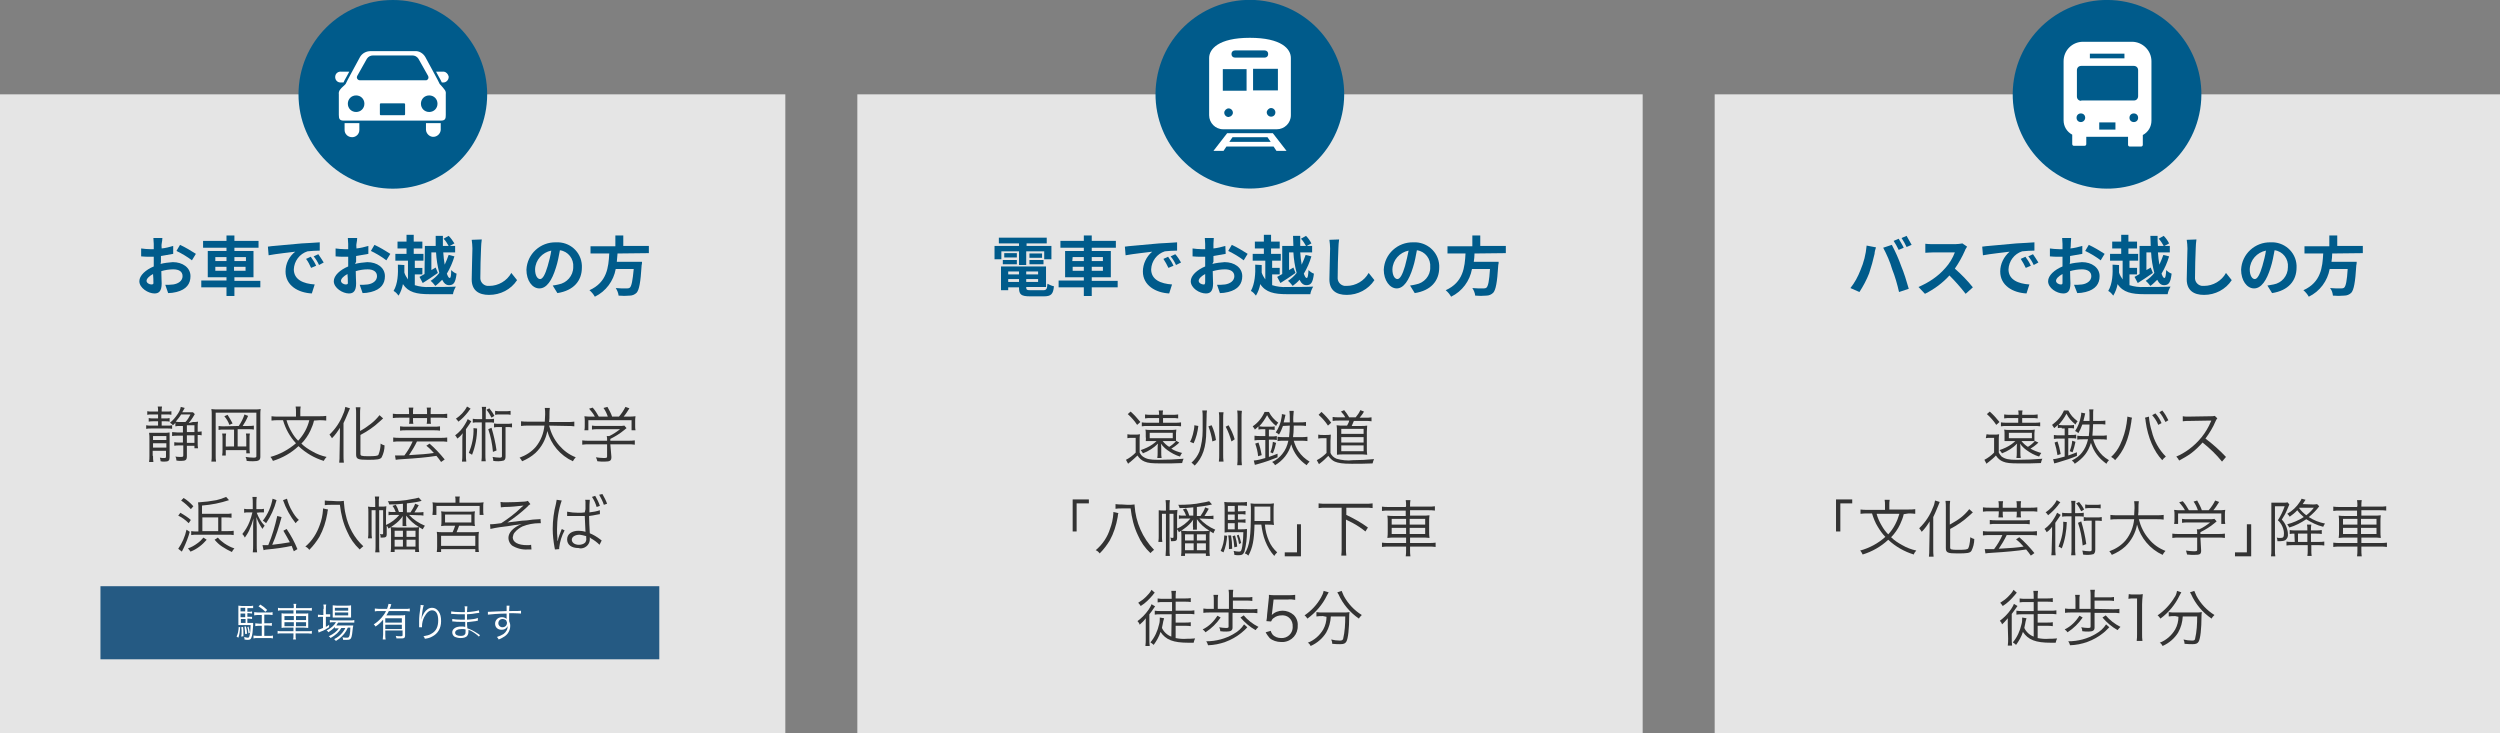 <?xml version="1.0" encoding="utf-8"?>
<!-- Generator: Adobe Illustrator 25.0.1, SVG Export Plug-In . SVG Version: 6.00 Build 0)  -->
<svg version="1.1" id="レイヤー_1" xmlns="http://www.w3.org/2000/svg" xmlns:xlink="http://www.w3.org/1999/xlink" x="0px"
	 y="0px" viewBox="0 0 694.3 203.6" style="enable-background:new 0 0 694.3 203.6;" xml:space="preserve">
<rect x="0" y="0" width="694.3" height="203.6" fill="#808080" stroke="none"/>
<style type="text/css">
	.st0{fill:#E5E5E5;}
	.st1{fill:#333333;}
	.st2{fill:#005B8B;}
	.st3{fill:#FFFFFF;}
	.st4{fill:#255A83;}
</style>
<g>
	<rect x="476.2" y="26.2" class="st0" width="218.1" height="177.4"/>
	<rect x="238.1" y="26.2" class="st0" width="218.1" height="177.4"/>
	<path class="st1" d="M313.1,120.6c0.4,0.1,0.9,0.1,1.3,0.1h0.9c0.4,0,0.9,0,1.3-0.1c-0.1,0.6-0.1,1.1-0.1,1.7v3.4
		c0.2,0.4,0.5,0.8,0.9,1.1c1,0.7,2,0.9,4.2,0.9c2.4,0,4.8-0.1,7.1-0.3c-0.2,0.4-0.3,0.8-0.4,1.2c-1.6,0.1-3.8,0.1-5.7,0.1
		c-2.8,0-3.7-0.1-4.7-0.5c-0.8-0.3-1.5-0.9-2-1.7c-0.6,0.6-1.3,1.2-2,1.8c-0.2,0.1-0.4,0.3-0.6,0.5l-0.6-1.1c1-0.5,1.9-1.2,2.7-2
		v-4.1h-1.1c-0.4,0-0.8,0-1.2,0.1L313.1,120.6z M314,114.3c1,0.9,1.9,1.9,2.7,2.9l-0.9,0.8c-0.7-1.1-1.6-2.1-2.6-3L314,114.3z
		 M327.5,122.9c-0.1,0.1-0.2,0.2-0.4,0.4c-0.6,0.5-1.1,0.9-1.8,1.3c0.9,0.6,1.9,0.9,3,1.2c-0.3,0.3-0.4,0.6-0.6,1
		c-1.3-0.4-2.4-1-3.5-1.8c-0.7-0.5-1.3-1.1-1.8-1.8c0.1,0.4,0.1,0.9,0.1,1.3v1.1c0,0.5,0,1.1,0.1,1.6h-1.2c0.1-0.5,0.1-1.1,0.1-1.6
		v-1.1c0-0.4,0-0.9,0.1-1.3c-1.2,1.2-2.6,2.1-4.2,2.7c-0.1-0.3-0.4-0.6-0.6-0.9c1.2-0.4,2.3-0.9,3.3-1.6c0.4-0.3,0.8-0.6,1.1-0.9
		h-1.8c-0.4,0-0.6,0-1.2,0c0-0.4,0.1-0.7,0-1.1v-1c0-0.4,0-0.7-0.1-1.1c0.4,0.1,0.8,0.1,1.2,0.1h6.1c0.4,0,0.8,0,1.3-0.1
		c0,0.3-0.1,0.7-0.1,1v1.1c0,0.4,0,0.7,0,1L327.5,122.9z M326.4,117.4c0.5,0,1.1,0,1.6-0.1v1.1c-0.5-0.1-1.1-0.1-1.6-0.1h-7.7
		c-0.5,0-1.1,0-1.6,0.1v-1.1c0.5,0.1,1.1,0.1,1.6,0.1h3.2v-1.3h-2.3c-0.5,0-1.1,0-1.6,0.1v-1.1c0.5,0.1,1.1,0.1,1.6,0.1h2.3
		c0-0.4,0-0.8-0.1-1.2h1.2c-0.1,0.4-0.1,0.8-0.1,1.2h2.7c0.5,0,1.1,0,1.6-0.1v1.1c-0.5-0.1-1.1-0.1-1.6-0.1H323v1.3H326.4z
		 M319.3,121.7h6.4v-1.5h-6.4V121.7z M322.9,122.5c0.5,0.6,1.1,1.2,1.8,1.6c0.7-0.4,1.4-1,1.9-1.6c-0.4,0-0.7,0-1,0L322.9,122.5z"/>
	<path class="st1" d="M332.8,118.3c-0.2,1.7-0.6,3.3-1.3,4.8l-1-0.4c0.4-0.7,0.6-1.4,0.8-2.1c0.2-0.8,0.4-1.7,0.4-2.5L332.8,118.3z
		 M335,119.7c0,4.5-1,7.4-3.2,9.6c-0.3-0.3-0.6-0.6-0.9-0.8c1-0.9,1.7-1.9,2.2-3.1c0.6-1.9,0.9-3.8,0.9-5.8v-3.9
		c0-0.6,0-1.1-0.1-1.7h1.3c-0.1,0.6-0.1,1.1-0.1,1.7L335,119.7z M336.5,118.1c0.6,1.3,1,2.7,1.2,4.1l-1,0.4
		c-0.2-1.5-0.6-2.9-1.1-4.2L336.5,118.1z M339.8,114.5c-0.1,0.6-0.1,1.1-0.1,1.7v10c0,0.7,0,1.3,0.1,2h-1.3c0.1-0.7,0.1-1.3,0.1-2
		v-10c0-0.6,0-1.1-0.1-1.7L339.8,114.5z M341.2,118.1c0.7,1.2,1.3,2.5,1.7,3.9l-0.9,0.6c-0.4-1.4-0.9-2.8-1.6-4.1L341.2,118.1z
		 M344.9,114.1c-0.1,0.6-0.1,1.3-0.1,1.9v11c0,0.7,0,1.4,0.1,2.2h-1.3c0.1-0.7,0.1-1.5,0.1-2.2v-11.1c0-0.6,0-1.3-0.1-1.9
		L344.9,114.1z"/>
	<path class="st1" d="M350.6,119.2c-0.4,0-0.7,0-1.1,0.1v-0.9c-0.3,0.3-0.6,0.6-1,0.9c-0.1-0.3-0.4-0.6-0.6-0.9c1.5-1,2.6-2.4,3.3-4
		h1.2c0.6,1.2,1.5,2.2,2.6,3c-0.3,0.3-0.5,0.6-0.6,0.9c-1-0.8-1.9-1.8-2.5-3c-0.6,1.1-1.3,2.2-2.2,3.1c0.4,0,0.7,0.1,1.1,0.1h2.1
		c0.4,0,0.7,0,1.1-0.1v1c-0.4,0-0.8-0.1-1.1-0.1h-0.5v1.9h0.7c0.5,0,1,0,1.5-0.1v1.1c-0.5-0.1-1-0.1-1.5-0.1h-0.7v4.8
		c0.8-0.3,1.2-0.4,2.4-0.9v1c-1.7,0.7-3.4,1.3-5.2,1.8c-0.4,0.1-0.6,0.2-1.1,0.3l-0.3-1.2c1.1-0.1,2.2-0.4,3.2-0.7v-5h-1.4
		c-0.5,0-1.1,0-1.6,0.1V121c0.5,0.1,1.1,0.1,1.6,0.1h1.4v-1.9L350.6,119.2z M349.4,126.7c-0.1-1.2-0.4-2.4-0.8-3.5l0.9-0.3
		c0.4,1.1,0.7,2.3,0.9,3.5L349.4,126.7z M352.8,125.6c0.4-0.9,0.6-1.9,0.7-2.9l0.9,0.3c-0.2,1-0.5,2-0.9,2.9L352.8,125.6z
		 M356.3,118.3c-0.3,0.8-0.6,1.6-1.1,2.4c-0.3-0.3-0.6-0.5-0.9-0.6c0.8-1.2,1.4-2.6,1.6-4.1c0.1-0.3,0.1-0.7,0.1-1l1,0.2
		c-0.1,0.4-0.1,0.4-0.2,0.9c-0.1,0.4-0.2,0.8-0.3,1.2h1.7v-1c0-0.8,0-1.5-0.1-2.2h1.2c-0.1,1.1-0.2,2.2-0.1,3.2h1.7
		c0.6,0,1.2,0,1.8-0.1v1.1c-0.6-0.1-1.1-0.1-1.7-0.1h-1.7c0,1.6-0.1,2.3-0.2,3.2h2.2c0.6,0,1.2,0,1.8-0.1v1.2
		c-0.6-0.1-1.2-0.1-1.8-0.1h-2c0.3,1,0.7,2,1.3,2.9c0.8,1.2,1.9,2.2,3.1,2.9c-0.3,0.3-0.6,0.6-0.8,1c-2.1-1.4-3.6-3.4-4.3-5.8
		c-0.7,2.5-2.3,4.5-4.5,5.8c-0.2-0.4-0.5-0.7-0.8-0.9c1.1-0.5,2.1-1.3,2.8-2.2c0.9-1.1,1.4-2.3,1.7-3.7h-1.3c-0.6,0-1.1,0-1.7,0.1
		v-1.2c0.6,0.1,1.1,0.1,1.7,0.1h1.5c0.1-1,0.2-2.1,0.2-3.2L356.3,118.3z"/>
	<path class="st1" d="M366.1,120.7c0.4,0.1,0.9,0.1,1.3,0.1h0.9c0.4,0,0.8,0,1.3-0.1c0,0.6-0.1,1.2-0.1,1.8v3.3
		c0.3,0.7,0.9,1.3,1.7,1.6c1.4,0.4,3,0.6,4.5,0.4c2,0,3.9-0.1,5.9-0.3c-0.2,0.4-0.3,0.8-0.4,1.2c-1.8,0.1-4.3,0.1-5.8,0.1
		c-2.6,0-3.7-0.2-4.7-0.6c-0.7-0.3-1.3-0.9-1.8-1.6c-0.7,0.7-1.4,1.4-2.2,2c-0.1,0.1-0.3,0.2-0.4,0.3l-0.6-1.1c1-0.5,1.9-1.2,2.7-2
		v-4.1h-1.1c-0.4,0-0.8,0-1.2,0.1V120.7z M367,114.4c1,0.9,1.9,1.9,2.7,3l-0.9,0.8c-0.7-1.1-1.6-2.1-2.6-3L367,114.4z M373.6,115.9
		c-0.3-0.6-0.7-1.1-1.2-1.6l0.9-0.4c0.5,0.6,1,1.3,1.4,2h1.8c0.5-0.6,1-1.3,1.3-2l1,0.4c-0.3,0.6-0.7,1.1-1.2,1.7h1.6
		c0.6,0,1.1,0,1.7-0.1v1.1c-0.6-0.1-1.1-0.1-1.7-0.1h-3.2c-0.2,0.5-0.4,1-0.6,1.4h2.7c0.5,0,1.1,0,1.6-0.1c0,0.5-0.1,1-0.1,1.7v4.6
		c0,0.7,0,1.3,0.1,1.8c-0.3,0-0.8-0.1-1.3-0.1h-5.4c-0.6,0-1.2,0-1.7,0.1c0-0.5,0-1.1,0-1.7v-4.8c0-0.6,0-1.1-0.1-1.7
		c0.6,0.1,1.2,0.1,1.8,0.1h1.1c0.3-0.5,0.5-0.9,0.6-1.4h-2.9c-0.6,0-1.1,0-1.7,0.1v-1.1c0.6,0.1,1.2,0.1,1.7,0.1L373.6,115.9z
		 M372.5,125.3h6.2v-1.6h-6.2V125.3z M372.5,120.5h6.2v-1.4h-6.2V120.5z M372.5,122.9h6.2v-1.5h-6.2V122.9z"/>
	<path class="st1" d="M297.9,147.6v-8.9h4.5v1.1h-3.4v7.8H297.9z"/>
	<path class="st1" d="M310.6,142.5c-0.1,0.2-0.1,0.3-0.2,1.1c-0.4,2.3-1.1,4.5-2.2,6.5c-0.8,1.3-1.7,2.5-2.8,3.6
		c-0.3-0.4-0.6-0.7-1.1-0.9c1.9-1.6,3.3-3.7,4-6c0.5-1.3,0.8-2.7,0.9-4.2c0-0.1,0-0.2,0-0.4L310.6,142.5z M313.2,140.2
		c0.6,0,1.2,0,1.9-0.1c0,0.1,0,0.2,0,0.3c0.3,4.6,2.2,9,5.4,12.3c-0.4,0.3-0.7,0.6-1,0.9c-1.5-1.4-2.7-3.1-3.5-5
		c-1.1-2.3-1.7-4.8-2-7.4h-2.5c-0.6,0-1.2,0-1.7,0.1v-1.3c0.6,0.1,1.2,0.1,1.7,0.1L313.2,140.2z"/>
	<path class="st1" d="M333.1,144c1.2,1.3,2.7,2.4,4.4,3.1c-0.2,0.3-0.4,0.6-0.5,1c-0.3-0.2-0.7-0.4-1-0.6c-0.1,0.5-0.1,1-0.1,1.6
		v3.5c0,0.6,0,1.2,0.1,1.8h-1.1v-0.7h-5.8v0.7H328c0.1-0.6,0.1-1.2,0.1-1.8V149c0-0.5,0-1.1-0.1-1.6c0.4,0,1,0.1,1.7,0.1h4.6
		c0.5,0,1.1,0,1.6-0.1c-1.4-0.8-2.6-1.9-3.5-3.2c0,0.3,0,0.7,0,1v1c0,0.3,0,0.6,0,0.9h-1.1c0-0.3,0.1-0.6,0-0.9v-0.9
		c0-0.3,0-0.7,0.1-1c-0.7,1-1.5,1.8-2.5,2.5c-0.5,0.4-1,0.7-1.5,1c-0.1-0.3-0.3-0.6-0.5-0.8v2.4c0,0.7-0.3,0.9-1.2,0.9h-0.5
		c0-0.3,0-0.7-0.2-1c0.2,0,0.4,0.1,0.6,0.1c0.2,0,0.3-0.1,0.3-0.2v-6.5h-1.1v9.9c0,0.7,0,1.3,0.1,1.8h-1.2c0-0.5,0.1-1.2,0.1-1.8
		v-9.9h-1.1v6.1c0,0.6,0,1.2,0.1,1.7h-1.1c0.1-0.6,0.1-1.2,0.1-1.7v-5.6c0-0.6,0-1,0-1.5c0.5,0.1,1,0.1,1.4,0.1h0.6v-1.1
		c0-0.6,0-1.2-0.1-1.8h1.2c-0.1,0.6-0.1,1.2-0.1,1.7v1.1h0.7c0.5,0,1,0,1.5-0.1c0,0.5-0.1,0.8-0.1,1.3v3.9c1.4-0.6,2.7-1.6,3.7-2.8
		h-2.1c-0.4,0-0.8,0-1.1,0.1v-1c0.4,0.1,0.8,0.1,1.2,0.1h0.8c-0.2-0.6-0.5-1.2-0.9-1.7l0.9-0.3c0.4,0.6,0.7,1.3,0.9,2h1.1v-2.3
		c-1.7,0.2-2.2,0.2-3.8,0.2c-0.1-0.3-0.2-0.7-0.4-0.9c2.2,0,4.5-0.1,6.7-0.6c0.6-0.1,1.3-0.2,1.9-0.4l0.8,0.9l-0.9,0.2
		c-0.8,0.2-2.5,0.4-3.3,0.5v2.5h1c0.5-0.7,1-1.5,1.3-2.4l1,0.4c-0.4,0.7-0.8,1.4-1.2,2h1.2c0.4,0,0.8,0,1.3-0.1v1
		c-0.4-0.1-0.9-0.1-1.3-0.1L333.1,144z M329.1,150.1h2.4v-1.7h-2.4L329.1,150.1z M329.1,152.8h2.4v-1.9h-2.4L329.1,152.8z
		 M332.4,150.1h2.5v-1.7h-2.5V150.1z M332.4,152.8h2.5v-1.9h-2.5V152.8z"/>
	<path class="st1" d="M340.8,148.8c-0.1,1.6-0.4,3.1-1,4.6l-0.8-0.4c0.6-1.3,1-2.8,1-4.3L340.8,148.8z M343.8,147h0.9
		c0.5,0,1.1,0,1.6-0.1c0,0.2,0,0.3,0,0.7c0,1.9-0.2,3.7-0.7,5.6c-0.3,0.7-0.6,1-1.6,1c-0.3,0-0.7,0-1.2-0.1V154c0-0.3-0.1-0.7-0.2-1
		c0.5,0.1,1,0.2,1.5,0.2c0.5,0,0.7-0.2,0.9-1.5c0.2-1.3,0.3-2.6,0.3-3.9h-3.6c-0.7,0-1.1,0-1.6,0.1c0-0.4,0-0.8,0-1.8v-4.7
		c0-0.7,0-1.3-0.1-2c0.6,0.1,1.2,0.1,1.9,0.1h2.7c0.6,0,1.2,0,1.7-0.1v1.1c-0.5-0.1-1.1-0.1-1.6-0.1h-0.9v1.6h0.6c0.5,0,1,0,1.5-0.1
		v1c-0.5-0.1-1-0.1-1.5-0.1h-0.6v1.5h0.6c0.5,0,1,0,1.5-0.1v1c-0.5-0.1-1-0.1-1.5-0.1h-0.6L343.8,147z M342.9,140.5H341v1.6h1.9
		L342.9,140.5z M342.9,142.9H341v1.5h1.9L342.9,142.9z M341,145.3v1.7h1.9v-1.7L341,145.3z M341.9,148.7c0.2,1.2,0.3,2.5,0.3,3.7
		l-0.9,0.1c0-0.3,0-0.5,0-0.7c0-1,0-2-0.2-3.1L341.9,148.7z M343,148.7c0.3,1,0.5,2,0.6,3.1l-0.8,0.2c-0.1-1.1-0.2-2.1-0.5-3.1
		L343,148.7z M344,148.5c0.3,0.7,0.5,1.5,0.7,2.3l-0.6,0.3c-0.1-0.8-0.3-1.6-0.6-2.4L344,148.5z M351.3,145.7
		c0.1,1.6,0.5,3.1,1.1,4.5c0.5,1.2,1.3,2.3,2.3,3.2c-0.3,0.3-0.6,0.6-0.8,1c-1.1-1.2-1.9-2.6-2.5-4.1c-0.6-1.5-0.9-3.1-1.1-4.6h-1.9
		c-0.1,4.3-0.5,6.4-1.7,8.6c-0.3-0.3-0.6-0.5-1-0.6c1.4-2.2,1.7-4.8,1.7-11.9c0-0.7,0-1.3-0.1-2c0.6,0.1,1.2,0.1,1.9,0.1h2.8
		c0.6,0,1.2,0,1.8-0.1c-0.1,0.6-0.1,1.2-0.1,1.9v2.3c0,0.6,0,1.2,0.1,1.8c-0.5-0.1-1.1-0.1-1.6-0.1L351.3,145.7z M352.8,144.7v-4
		h-4.4v0.9c0,0.5,0,1.5,0,3.1L352.8,144.7z"/>
	<path class="st1" d="M361.3,145.6v8.9h-4.5v-1.1h3.4v-7.8L361.3,145.6z"/>
	<path class="st1" d="M368.2,141c-0.7,0-1.3,0-2,0.1v-1.3c0.7,0.1,1.3,0.1,2,0.1h11c0.7,0,1.3,0,2-0.1v1.3c-0.7-0.1-1.3-0.1-2-0.1
		h-5.3v2c2.1,1,4.1,2.1,6,3.5l-0.7,1.1c-1.1-0.9-2.3-1.7-3.6-2.4c-0.6-0.3-1.2-0.6-1.8-0.9v8c0,0.7,0,1.3,0.1,2h-1.4
		c0.1-0.7,0.1-1.3,0.1-2V141H368.2z"/>
	<path class="st1" d="M390.5,140.5c0-0.5,0-1.1-0.1-1.6h1.3c-0.1,0.5-0.1,1.1-0.1,1.6v0.2h5.1c0.6,0,1.2,0,1.8-0.1v1.2
		c-0.6-0.1-1.2-0.1-1.8-0.1h-5.1v1.5h3.5c0.6,0,1.3,0,1.9-0.1c-0.1,0.6-0.1,1.2-0.1,1.8v2.7c0,0.6,0,1.2,0.1,1.8
		c-0.6-0.1-1.3-0.1-1.9-0.1h-3.5v1.5h5.3c0.6,0,1.2,0,1.8-0.1v1.2c-0.6-0.1-1.2-0.1-1.8-0.1h-5.3v0.8c0,0.6,0,1.3,0.1,1.9h-1.3
		c0.1-0.6,0.1-1.2,0.1-1.9v-0.8h-5c-0.6,0-1.2,0-1.7,0.1v-1.2c0.6,0.1,1.2,0.1,1.7,0.1h5v-1.5h-3.2c-0.7,0-1.3,0-2,0.1
		c0.1-0.6,0.1-1.2,0.1-1.8v-2.6c0-0.6,0-1.2-0.1-1.8c0.6,0.1,1.3,0.1,1.9,0.1h3.2v-1.5h-4.9c-0.6,0-1.1,0-1.7,0.1v-1.2
		c0.6,0.1,1.2,0.1,1.7,0.1h4.9L390.5,140.5z M386.5,144.1v1.6h4v-1.6H386.5z M386.5,146.6v1.7h4v-1.7H386.5z M395.8,145.7v-1.6h-4.3
		v1.6H395.8z M395.8,148.3v-1.7h-4.3v1.7H395.8z"/>
	<path class="st1" d="M318.2,173.7c0-0.7,0-1.1,0-2c-0.5,0.7-1,1.2-1.7,1.8c-0.1-0.4-0.3-0.7-0.6-1c1.2-0.9,2.2-1.9,3.1-3.2
		c0.3-0.5,0.6-0.9,0.8-1.5l1,0.6c-0.2,0.2-0.3,0.5-0.5,0.7c-0.3,0.5-0.7,1-1.1,1.5v6.8c0,0.7,0,1.3,0.1,2h-1.2
		c0.1-0.7,0.1-1.3,0.1-2L318.2,173.7z M320.7,164.6c-0.2,0.2-0.4,0.4-0.5,0.6c-1,1.2-2.1,2.3-3.4,3.1c-0.2-0.3-0.4-0.6-0.7-0.9
		c0.8-0.5,1.5-1,2.1-1.6c0.6-0.6,1.2-1.2,1.6-2L320.7,164.6z M325.4,170.6h-3.1c-0.6,0-1.1,0-1.6,0.1v-1.1c0.5,0.1,1.1,0.1,1.6,0.1
		h3.2v-2.5H323c-0.5,0-1,0-1.5,0.1v-1.1c0.5,0.1,1,0.1,1.5,0.1h2.4v-0.4c0-0.6,0-1.2-0.1-1.8h1.3c-0.1,0.6-0.1,1.2-0.1,1.7v0.4h2.6
		c0.5,0,1.1,0,1.6-0.1v1.1c-0.5-0.1-1.1-0.1-1.6-0.1h-2.6v2.5h3.6c0.5,0,1.1,0,1.6-0.1v1.1c-0.5-0.1-1-0.1-1.6-0.1h-3.6v2.4h2.7
		c0.5,0,1,0,1.5-0.1v1.1c-0.5-0.1-1-0.1-1.5-0.1h-2.7v3.4c1,0.2,2.1,0.3,3.1,0.2c0.6,0,1.2,0,2.3-0.1c-0.2,0.4-0.3,0.8-0.4,1.2
		c-0.6,0-1.1,0-1.4,0c-4.3,0-6.3-0.8-7.8-3c-0.4,1.3-1.1,2.5-1.9,3.6c-0.3-0.3-0.6-0.5-0.9-0.7c1.2-1.4,2-3.2,2.4-5
		c0.2-0.6,0.2-1.3,0.2-1.9l1.2,0.2c-0.2,0.6-0.3,1.1-0.4,1.7c-0.1,0.3-0.1,0.6-0.2,1c0.5,1.1,1.5,2,2.6,2.4L325.4,170.6z"/>
	<path class="st1" d="M339,171.5c-1.1,1.6-2.5,3-4.2,4.1c-0.2-0.3-0.5-0.6-0.8-0.8c1.7-0.8,3.1-2.2,4.1-3.8L339,171.5z M347.4,169.2
		c0.6,0,1.2,0,1.8-0.1v1.2c-0.6-0.1-1.2-0.1-1.8-0.1h-5.1v4.1c0,0.8-0.5,1.1-1.7,1.1c-0.5,0-1.1,0-1.7-0.1c0-0.4-0.1-0.7-0.3-1.1
		c0.6,0.1,1.3,0.2,1.9,0.2c0.6,0,0.7-0.1,0.7-0.4v-3.9H336c-0.6,0-1.2,0-1.8,0.1v-1.2c0.6,0.1,1.2,0.1,1.8,0.1h1.1v-2.4
		c0-0.5,0-1-0.1-1.5h1.3c-0.1,0.5-0.1,1-0.1,1.5v2.4h3.1v-3.7c0-0.5,0-1.1-0.1-1.6h1.3c-0.1,0.5-0.1,1-0.1,1.6v0.5h3.8
		c0.5,0,1.1,0,1.6-0.1v1.1c-0.5-0.1-1.1-0.1-1.6-0.1h-3.8v2.3L347.4,169.2z M346.4,174.2c-0.5,0.6-1.1,1.1-1.7,1.6
		c-2.6,2.1-5.9,3.3-9.2,3.4c-0.1-0.4-0.3-0.8-0.5-1.1c2.7,0,5.4-0.7,7.7-2.1c1.1-0.6,2.1-1.5,2.8-2.6L346.4,174.2z M345.4,170.9
		c1.1,1.3,2.5,2.4,4.1,3.2c-0.3,0.3-0.6,0.6-0.8,0.9c-1.6-0.9-3-2.1-4.2-3.5L345.4,170.9z"/>
	<path class="st1" d="M353.3,170c0,0.3-0.1,0.5-0.1,0.8c0.8-0.8,1.9-1.2,3-1.2c1.1,0,2.2,0.4,3.1,1.2c0.8,0.8,1.2,1.9,1.1,3
		c0.1,2.3-1.6,4.3-4,4.5c-0.2,0-0.4,0-0.6,0c-1.2,0-2.4-0.4-3.2-1.1c-0.4-0.5-0.8-1-1.1-1.6l1.4-0.4c0.1,0.4,0.3,0.7,0.5,1
		c0.6,0.7,1.5,1,2.4,1c1.7,0.1,3.1-1.2,3.2-2.8c0-0.1,0-0.3,0-0.4c0.1-1.6-1-3-2.6-3.1c-0.1,0-0.3,0-0.4,0c-0.8,0-1.6,0.2-2.2,0.7
		c-0.4,0.2-0.6,0.6-0.8,1l-1.3-0.1c0.1-0.6,0.2-1.2,0.2-1.8l0.4-3.8c0-0.5,0.1-0.7,0.1-1c0-0.2,0-0.5,0-0.7c0.6,0.1,1.2,0.1,1.8,0.1
		h3.5c0.7,0,1.3,0,2-0.1v1.4c-0.7-0.1-1.3-0.2-2-0.1h-4L353.3,170z"/>
	<path class="st1" d="M369,164.5c-0.2,0.3-0.3,0.6-0.5,0.9c-1.2,2.5-3.1,4.7-5.4,6.4c-0.2-0.3-0.5-0.7-0.8-0.9c1.9-1.3,3.5-3,4.6-5
		c0.3-0.5,0.6-1.2,0.7-1.8L369,164.5z M367.4,171.1c-0.6,0-1.2,0-1.8,0.1V170c0.6,0.1,1.2,0.1,1.8,0.1h5.6c0.6,0,1.2,0,1.8-0.1
		c-0.1,0.4-0.1,0.8-0.1,1.2c0,3.3-0.3,6.2-0.8,7c-0.3,0.5-0.7,0.7-1.7,0.7c-0.6,0-1.2,0-2.2-0.1c0-0.4-0.1-0.8-0.3-1.2
		c0.8,0.2,1.6,0.3,2.4,0.3c0.5,0,0.7-0.1,0.9-0.4c0.5-2.1,0.6-4.2,0.6-6.3h-4c-0.1,1.6-0.5,3.1-1.3,4.5c-1,1.6-2.5,2.9-4.3,3.7
		c-0.2-0.4-0.4-0.7-0.8-0.9c1.8-0.7,3.3-2,4.3-3.7c0.6-1.1,0.9-2.3,0.9-3.5L367.4,171.1z M372.6,164.1c0.2,0.5,0.4,1,0.6,1.4
		c1.2,2.2,2.9,4,5,5.3c-0.3,0.3-0.6,0.6-0.8,1c-2.5-1.7-4.5-4.1-5.7-6.8c-0.1-0.1-0.2-0.3-0.3-0.5L372.6,164.1z"/>
	<path class="st1" d="M551.7,120.6c0.4,0.1,0.9,0.1,1.3,0.1h0.9c0.4,0,0.9,0,1.3-0.1c-0.1,0.6-0.1,1.1-0.1,1.7v3.4
		c0.2,0.4,0.5,0.8,0.8,1.1c1,0.7,2,0.9,4.2,0.9c2.4,0,4.8-0.1,7.1-0.3c-0.2,0.4-0.3,0.8-0.4,1.2c-1.7,0.1-3.8,0.1-5.8,0.1
		c-2.8,0-3.7-0.1-4.7-0.5c-0.8-0.3-1.5-0.9-2-1.7c-0.6,0.7-1.3,1.2-2,1.8c-0.2,0.1-0.4,0.3-0.6,0.5l-0.6-1.1c1-0.5,1.9-1.2,2.7-2
		v-4.1h-1.1c-0.4,0-0.8,0-1.2,0.1L551.7,120.6z M552.6,114.3c1,0.9,1.9,1.9,2.7,2.9l-0.9,0.8c-0.7-1.1-1.6-2.1-2.6-3L552.6,114.3z
		 M566.1,122.9l-0.4,0.4c-0.6,0.5-1.1,0.9-1.8,1.3c0.9,0.5,1.9,0.9,3,1.2c-0.2,0.3-0.4,0.6-0.6,1c-1.3-0.4-2.4-1-3.5-1.8
		c-0.7-0.5-1.3-1.1-1.8-1.8c0.1,0.4,0.1,0.9,0.1,1.3v1.1c0,0.5,0,1.1,0.1,1.6h-1.2c0.1-0.5,0.1-1.1,0.1-1.6v-1.1
		c0-0.4,0-0.9,0.1-1.3c-1.2,1.2-2.6,2.1-4.2,2.7c-0.2-0.3-0.4-0.6-0.7-0.9c1.2-0.4,2.3-0.9,3.3-1.6c0.4-0.3,0.8-0.6,1.1-0.9h-1.8
		c-0.4,0-0.6,0-1.2,0c0-0.4,0-0.7,0-1.1v-1c0-0.4,0-0.7-0.1-1.1c0.4,0.1,0.8,0.1,1.2,0.1h6.1c0.4,0,0.8,0,1.2-0.1
		c0,0.3-0.1,0.7-0.1,1v1.1c0,0.4,0,0.7,0,1L566.1,122.9z M565,117.4c0.5,0,1.1,0,1.6-0.1v1.1c-0.5-0.1-1.1-0.1-1.6-0.1h-7.7
		c-0.5,0-1.1,0-1.6,0.1v-1.1c0.5,0.1,1.1,0.1,1.6,0.1h3.2v-1.3h-2.3c-0.5,0-1.1,0-1.6,0.1v-1.1c0.5,0.1,1.1,0.1,1.7,0.1h2.3
		c0-0.4,0-0.8-0.1-1.2h1.2c-0.1,0.4-0.1,0.8-0.1,1.2h2.7c0.5,0,1.1,0,1.6-0.1v1.1c-0.5-0.1-1.1-0.1-1.6-0.1h-2.7v1.3H565z
		 M557.9,121.7h6.4v-1.5h-6.4V121.7z M561.4,122.5c0.5,0.6,1.1,1.2,1.8,1.6c0.7-0.4,1.4-1,1.9-1.6c-0.4,0-0.7,0-1,0L561.4,122.5z"/>
	<path class="st1" d="M592.1,116c-0.1,0.4-0.2,0.8-0.2,1.2c-0.7,4.8-2.1,8.1-4.5,10.6c-0.3-0.4-0.7-0.7-1.1-0.9
		c1-0.9,1.9-2.1,2.5-3.4c0.9-1.9,1.5-3.9,1.8-5.9c0.1-0.5,0.1-1.1,0.2-1.6c0-0.1,0-0.2,0-0.3L592.1,116z M596.8,115.7
		c0.1,1.4,0.4,2.8,0.8,4.1c0.6,2.6,2,5.1,3.9,7c-0.4,0.3-0.7,0.6-1,1c-2.3-2.4-4-6.3-4.6-10.7c0-0.4-0.1-0.8-0.2-1.1L596.8,115.7z
		 M598.6,114.8c0.7,0.8,1.3,1.7,1.7,2.7l-0.9,0.5c-0.4-1-1-1.9-1.7-2.7L598.6,114.8z M600.5,114c0.7,0.8,1.2,1.7,1.7,2.7l-0.8,0.5
		c-0.5-1-1-1.9-1.7-2.7L600.5,114z"/>
	<path class="st1" d="M617.1,128.2c-1.6-2-3.4-3.7-5.4-5.3c-1,1.1-2,2.1-3.2,3c-1.1,0.8-2.2,1.4-3.3,2c-0.2-0.4-0.5-0.8-0.8-1.1
		c1.2-0.5,2.4-1.2,3.5-2c2.7-2,4.8-4.6,6.1-7.7l0.1-0.2c0,0,0-0.1,0-0.1h-0.4l-5.7,0.1c-0.6,0-1.2,0-1.8,0.1v-1.4
		c0.4,0.1,0.9,0.1,1.3,0.1h0.4l6.1-0.1c0.4,0,0.7,0,1.1-0.1l0.7,0.7c-0.2,0.2-0.4,0.5-0.5,0.8c-0.7,1.7-1.7,3.3-2.8,4.8
		c2,1.5,3.9,3.2,5.7,5.1L617.1,128.2z"/>
	<path class="st1" d="M509.9,147.6v-8.9h4.5v1.1h-3.3v7.8H509.9z"/>
	<path class="st1" d="M528.7,142.8c-0.2,1-0.6,1.9-1,2.8c-0.6,1.3-1.5,2.6-2.5,3.6c0.9,0.9,2,1.6,3.1,2.2c1.2,0.7,2.5,1.2,3.9,1.5
		c-0.3,0.3-0.6,0.7-0.7,1.1c-2.6-0.8-5.1-2.2-7.1-4.1c-2,1.9-4.5,3.3-7.1,4.1c-0.2-0.4-0.4-0.8-0.7-1.1c2.6-0.7,5-2,7-3.8
		c-0.8-0.8-1.5-1.8-2.1-2.8c-0.7-1.1-1.2-2.4-1.6-3.7h-1.3c-0.6,0-1.3,0-1.9,0.1v-1.2c0.6,0.1,1.3,0.1,1.9,0.1h4.9v-1.3
		c0-0.5,0-1-0.1-1.5h1.4c-0.1,0.5-0.1,1-0.1,1.4v1.3h5.3c0.6,0,1.3,0,1.9-0.1v1.3c-0.6-0.1-1.3-0.1-1.9-0.1L528.7,142.8z
		 M521.2,142.8c0.3,1.1,0.8,2.2,1.4,3.2c0.5,0.9,1.1,1.7,1.8,2.4c1.5-1.6,2.5-3.6,3.1-5.7H521.2z"/>
	<path class="st1" d="M535.9,146.9c0-1,0-1.2,0-2.1c-0.6,1-1.3,2-2.2,2.9c-0.2-0.4-0.5-0.7-0.7-1c1.7-1.6,3-3.6,3.8-5.7
		c0.3-0.6,0.5-1.3,0.6-2l1.3,0.4c-0.1,0.2-0.1,0.2-0.4,1c-0.2,0.4-0.7,1.8-1.4,3.2v8.9c0,0.7,0,1.4,0.1,2.1h-1.3
		c0.1-0.7,0.1-1.4,0.1-2.1L535.9,146.9z M541.6,152c0,0.6,0.2,0.7,2.2,0.7s2.6-0.1,2.8-0.4s0.5-1.3,0.6-3.1c0.3,0.2,0.7,0.4,1.1,0.5
		c0,1.2-0.3,2.3-0.8,3.3c-0.4,0.6-1.2,0.7-3.8,0.7c-2.8,0-3.3-0.2-3.3-1.5v-11.3c0-0.6,0-1.2-0.1-1.8h1.3c-0.1,0.6-0.1,1.2-0.1,1.8
		v4.8c1-0.6,2.1-1.2,3-1.9c0.9-0.7,1.7-1.5,2.4-2.4l1,0.9c-0.2,0.2-0.2,0.2-1,0.9c-1.6,1.5-3.4,2.7-5.3,3.7L541.6,152z"/>
	<path class="st1" d="M555.1,140.4c0-0.4,0-0.8-0.1-1.2h1.3c-0.1,0.4-0.1,0.8-0.1,1.2v0.6h3.9v-0.6c0-0.4,0-0.8-0.1-1.2h1.3
		c-0.1,0.4-0.1,0.8-0.1,1.2v0.6h2.7c0.6,0,1.3,0,1.9-0.1v1.2c-0.6-0.1-1.3-0.1-1.9-0.1h-2.7v0.6c0,0.4,0,0.7,0.1,1.1H560
		c0.1-0.4,0.1-0.8,0.1-1.1v-0.5h-3.9v0.5c0,0.4,0,0.8,0.1,1.1H555c0-0.4,0.1-0.7,0.1-1.1v-0.6h-2.5c-0.6,0-1.3,0-1.9,0.1v-1.2
		c0.6,0.1,1.3,0.1,1.9,0.1h2.5L555.1,140.4z M552.5,148.6c-0.6,0-1.2,0-1.8,0.1v-1.2c0.6,0.1,1.2,0.1,1.8,0.1h11.4
		c0.6,0,1.2,0,1.8-0.1v1.2c-0.6-0.1-1.2-0.1-1.8-0.1h-6.6c-0.6,1.3-1.4,2.6-2.2,3.8c3.4-0.2,4.9-0.3,6.9-0.6c-0.6-0.7-1.3-1.4-2.1-2
		l0.9-0.6c1.5,1.3,2.9,2.8,4.2,4.4l-1,0.7c-0.4-0.6-0.8-1.1-1.3-1.7c-2.4,0.4-5.8,0.7-9.2,0.9c-1.3,0.1-1.7,0.1-2.1,0.2l-0.2-1.2
		c0.4,0,0.7,0,1.1,0h1.5c0.9-1.2,1.7-2.5,2.3-3.9L552.5,148.6z M563.7,145.6c-0.6-0.1-1.1-0.1-1.7-0.1h-7.7c-0.6,0-1.2,0-1.7,0.1
		v-1.2c0.6,0.1,1.2,0.1,1.7,0.1h7.7c0.6,0,1.1,0,1.7-0.1L563.7,145.6z"/>
	<path class="st1" d="M569.9,148.3c0-0.7,0-1.2,0-2c-0.4,0.6-0.9,1.1-1.5,1.5c-0.1-0.3-0.4-0.7-0.6-0.9c1.1-0.8,2-1.8,2.7-3
		c0.3-0.5,0.6-1,0.8-1.5l1,0.6c-0.2,0.3-0.4,0.6-0.6,0.9s-0.6,0.9-0.9,1.3v7c0,0.7,0,1.3,0.1,2h-1.2c0.1-0.7,0.1-1.3,0.1-2
		L569.9,148.3z M572.2,139.5c-0.3,0.3-0.5,0.6-0.7,0.9c-0.8,1-1.7,1.9-2.7,2.7c-0.2-0.3-0.4-0.6-0.7-0.8c1.3-0.9,2.4-2,3.1-3.4
		L572.2,139.5z M574,145c-0.1,2.5-0.5,5-1.4,7.3c-0.3-0.2-0.6-0.4-0.9-0.5c0.9-2.2,1.4-4.5,1.3-6.9L574,145z M577.2,142.5
		c0.5,0,1,0,1.5-0.1v1.1c-0.4-0.1-0.9-0.1-1.3-0.1h-1.1v8.9c0,0.6,0,1.3,0.1,1.9h-1.2c0.1-0.6,0.1-1.3,0.1-1.9v-8.9H574
		c-0.4,0-0.9,0-1.3,0.1v-1.1c0.5,0.1,1,0.1,1.5,0.1h1.1v-1.8c0-0.5,0-1.1-0.1-1.6h1.2c-0.1,0.5-0.1,1.1-0.1,1.6v1.8L577.2,142.5z
		 M577.4,139.4c0.5,0.6,1,1.3,1.4,2.1L578,142c-0.4-0.8-0.8-1.5-1.4-2.2L577.4,139.4z M578,144.8c0.6,2,1.1,4.1,1.4,6.3l-1,0.4
		c-0.2-2.2-0.6-4.3-1.3-6.3L578,144.8z M580,144.6c-0.4,0-0.9,0-1.3,0.1v-1.1c0.4,0.1,0.9,0.1,1.3,0.1h2.3c0.5,0,0.9,0,1.4-0.1v1.1
		c-0.5-0.1-0.9-0.1-1.4-0.1h-0.4v8.1c0,0.6-0.2,1-0.5,1.2c-0.5,0.1-0.9,0.2-1.4,0.2c-0.4,0-1.2,0-1.5-0.1c0-0.4-0.1-0.8-0.2-1.1
		c0.7,0.1,1.3,0.2,2,0.2c0.4,0,0.6-0.1,0.6-0.4v-8.1L580,144.6z M583.4,141.2c-0.4-0.1-0.9-0.1-1.3-0.1h-1.7c-0.4,0-0.8,0-1.3,0.1
		v-1.1c0.4,0.1,0.9,0.1,1.3,0.1h1.7c0.4,0,0.9,0,1.3-0.1V141.2z"/>
	<path class="st1" d="M594,144.2c0.5,2,1.4,3.9,2.8,5.5c1.2,1.5,2.8,2.6,4.6,3.3c-0.3,0.3-0.6,0.7-0.8,1.1c-3.5-1.6-6.1-4.7-7.1-8.4
		c-0.4,2.3-1.6,4.5-3.3,6.1c-1.1,1-2.3,1.7-3.7,2.3c-0.2-0.4-0.4-0.7-0.7-1c1.7-0.6,3.3-1.6,4.5-3c1.4-1.7,2.2-3.8,2.4-5.9H588
		c-0.6,0-1.3,0-1.9,0.1V143c0.6,0.1,1.3,0.1,1.9,0.1h4.7c0-0.8,0.1-1.3,0.1-2c0-0.6,0-1.2-0.1-1.9h1.3c-0.1,0.6-0.1,1.2-0.1,1.8
		c0,0.9,0,1.4-0.1,2.1h5.2c0.6,0,1.3,0,1.9-0.1v1.3c-0.6-0.1-1.2-0.1-1.9-0.1L594,144.2z"/>
	<path class="st1" d="M611.3,152.9c0,1-0.3,1.2-1.9,1.2c-0.5,0-1.4,0-2-0.1c-0.1-0.4-0.2-0.7-0.3-1.1c0.7,0.1,1.5,0.2,2.2,0.2
		c0.8,0,0.9-0.1,0.9-0.4v-3.4h-5.1c-0.6,0-1.2,0-1.8,0.1v-1.2c0.6,0.1,1.2,0.1,1.8,0.1h5.1v-0.3c0-0.3,0-0.7-0.1-1h0.7
		c1.1-0.5,2.1-1.2,3-1.9h-6.2c-0.5,0-1.1,0-1.6,0.1v-1.1c0.5,0.1,1.1,0.1,1.6,0.1h6.1c0.4,0,0.8,0,1.3-0.1l0.6,0.7
		c-0.2,0.2-0.2,0.2-0.6,0.5c-1.2,1-2.5,1.8-3.9,2.5v0.5h5c0.6,0,1.2,0,1.8-0.1v1.2c-0.6-0.1-1.2-0.1-1.8-0.1h-5L611.3,152.9z
		 M606.8,141.7c-0.4-0.8-1-1.5-1.6-2.2l1-0.3c0.7,0.8,1.2,1.6,1.7,2.5h2.5c-0.3-0.9-0.7-1.7-1.2-2.4l1-0.3c0.5,0.9,1,1.8,1.3,2.7
		h1.9c0.7-0.8,1.3-1.7,1.8-2.7l1.1,0.4c-0.5,0.8-1,1.6-1.6,2.3h1.3c0.7,0,1.3,0,2-0.1c-0.1,0.5-0.1,0.9-0.1,1.4v1.3
		c0,0.4,0,0.8,0.1,1.2h-1.1v-2.9h-12v2.9h-1.1c0.1-0.4,0.1-0.8,0.1-1.2V143c0-0.5,0-0.9-0.1-1.4c0.6,0.1,1.3,0.1,1.9,0.1
		L606.8,141.7z"/>
	<path class="st1" d="M625.2,145.6v8.9h-4.5v-1.1h3.3v-7.8L625.2,145.6z"/>
	<path class="st1" d="M635.8,140.1c-0.1,0.2-0.1,0.2-0.6,1.4c-0.4,1-0.9,1.9-1.5,2.8c0.6,0.6,1,1.3,1.3,2.1c0.2,0.6,0.4,1.2,0.4,1.9
		c0.1,0.7-0.2,1.3-0.7,1.7c-0.4,0.2-0.9,0.3-1.4,0.3h-0.8c0-0.3-0.1-0.7-0.2-1c0.3,0.1,0.7,0.1,1,0.1c0.8,0,1-0.2,1-1.3
		c0-0.8-0.3-1.7-0.7-2.4c-0.3-0.5-0.6-0.9-1-1.2c0.8-1.2,1.4-2.5,1.9-3.9h-2.7v12.3c0,0.5,0,1.1,0.1,1.6h-1.2
		c0.1-0.5,0.1-1.1,0.1-1.6v-12c0-0.5,0-0.9,0-1.3c0.2,0,0.3,0,0.5,0h3c0.4,0,0.7,0,1-0.1L635.8,140.1z M637.2,148.2
		c-0.4,0-0.9,0-1.3,0.1v-1.1c0.4,0.1,0.9,0.1,1.3,0.1h3.6v-0.3c0-0.4,0-0.9-0.1-1.3h1.2c-0.1,0.4-0.1,0.9-0.1,1.3v0.3h1.5
		c0.5,0,1,0,1.5-0.1v1.1c-0.5-0.1-1-0.1-1.5-0.1h-1.5v2.3h2.2c0.5,0,1,0,1.5-0.1v1.1c-0.5-0.1-1-0.1-1.5-0.1h-2.1v1.5
		c0,0.5,0,1,0.1,1.5h-1.2c0.1-0.5,0.1-1,0.1-1.5v-1.5h-4.3c-0.5,0-1,0-1.6,0.1v-1.1c0.4,0.1,0.9,0.1,1.3,0.1h1L637.2,148.2z
		 M642.3,140.1c0.4,0,0.8,0,1.2-0.1l0.6,0.6c-0.8,1.1-1.8,2.1-2.9,3c1.4,0.9,2.9,1.5,4.5,1.8c-0.2,0.3-0.4,0.6-0.5,0.9
		c-1.7-0.4-3.3-1.2-4.7-2.1c-1.5,1-3,1.8-4.7,2.3c-0.2-0.3-0.4-0.6-0.6-0.9c1.6-0.4,3.2-1.1,4.6-2c-0.7-0.6-1.3-1.2-1.8-1.9
		c-0.6,0.7-1.4,1.3-2.1,1.8c-0.2-0.3-0.4-0.6-0.7-0.8c1.4-0.8,2.6-1.9,3.5-3.3c0.2-0.3,0.4-0.6,0.5-0.9l1.1,0.3
		c-0.4,0.6-0.5,0.8-0.8,1.2L642.3,140.1z M640.8,150.5v-2.3h-2.6v2.3H640.8z M638.5,141.1c0.6,0.8,1.2,1.4,2,2
		c0.8-0.6,1.5-1.3,2.1-2.1h-4L638.5,141.1z"/>
	<path class="st1" d="M654.7,140.5c0-0.5,0-1.1-0.1-1.6h1.3c-0.1,0.5-0.1,1.1-0.1,1.6v0.2h5.1c0.6,0,1.2,0,1.8-0.1v1.2
		c-0.6-0.1-1.2-0.1-1.8-0.1h-5.1v1.5h3.5c0.6,0,1.3,0,1.9-0.1c-0.1,0.6-0.1,1.2-0.1,1.8v2.7c0,0.6,0,1.2,0.1,1.8
		c-0.6-0.1-1.3-0.1-1.9-0.1h-3.5v1.5h5.3c0.6,0,1.2,0,1.8-0.1v1.2c-0.6-0.1-1.2-0.1-1.8-0.1h-5.3v0.8c0,0.6,0,1.3,0.1,1.9h-1.3
		c0.1-0.6,0.1-1.2,0.1-1.9v-0.8h-5c-0.6,0-1.2,0-1.7,0.1v-1.2c0.6,0.1,1.2,0.1,1.7,0.1h5v-1.5h-3.2c-0.7,0-1.3,0-2,0.1
		c0.1-0.6,0.1-1.2,0.1-1.8v-2.6c0-0.6,0-1.2-0.1-1.8c0.6,0.1,1.3,0.1,1.9,0.1h3.2v-1.5h-4.9c-0.6,0-1.1,0-1.7,0.1v-1.2
		c0.6,0.1,1.2,0.1,1.7,0.1h4.9L654.7,140.5z M650.7,144.1v1.6h4v-1.6H650.7z M650.7,146.6v1.7h4v-1.7H650.7z M660,145.7v-1.6h-4.3
		v1.6H660z M660,148.3v-1.7h-4.3v1.7H660z"/>
	<path class="st1" d="M557.6,173.7c0-0.7,0-1.1,0-2c-0.5,0.6-1,1.2-1.6,1.7c-0.1-0.4-0.3-0.7-0.6-1c1.2-0.9,2.2-1.9,3.1-3.2
		c0.3-0.5,0.6-0.9,0.8-1.5l1,0.6c-0.2,0.2-0.3,0.5-0.5,0.7c-0.3,0.4-0.6,0.9-1.1,1.5v6.8c0,0.7,0,1.3,0.1,2h-1.2
		c0.1-0.7,0.1-1.3,0.1-2L557.6,173.7z M560.1,164.6c-0.1,0.1-0.1,0.1-0.5,0.6c-1,1.2-2.1,2.3-3.4,3.1c-0.2-0.3-0.4-0.6-0.7-0.9
		c0.8-0.5,1.5-1,2.1-1.6c0.6-0.6,1.2-1.2,1.6-2L560.1,164.6z M564.8,170.6h-3.2c-0.6,0-1.1,0-1.6,0.1v-1.1c0.5,0.1,1.1,0.1,1.6,0.1
		h3.2v-2.5h-2.4c-0.5,0-1,0-1.5,0.1v-1.1c0.5,0.1,1,0.1,1.5,0.1h2.4v-0.4c0-0.6,0-1.2-0.1-1.8h1.3c-0.1,0.6-0.1,1.2-0.1,1.7v0.4h2.6
		c0.5,0,1.1,0,1.6-0.1v1.1c-0.5-0.1-1.1-0.1-1.6-0.1h-2.6v2.5h3.6c0.5,0,1.1,0,1.6-0.1v1.1c-0.5-0.1-1.1-0.1-1.6-0.1h-3.6v2.4h2.7
		c0.5,0,1,0,1.5-0.1v1.1c-0.5-0.1-1-0.1-1.5-0.1h-2.7v3.4c1,0.2,2.1,0.3,3.1,0.2c0.6,0,1.2,0,2.3-0.1c-0.2,0.4-0.3,0.8-0.4,1.2
		c-0.6,0-1,0-1.3,0c-4.3,0-6.3-0.8-7.8-3c-0.4,1.3-1.1,2.5-1.9,3.6c-0.3-0.3-0.6-0.5-0.9-0.7c1.2-1.4,2-3.2,2.4-5
		c0.2-0.6,0.2-1.3,0.2-1.9l1.2,0.2c-0.2,0.6-0.3,1.1-0.4,1.7c-0.1,0.3-0.1,0.6-0.2,1c0.5,1.1,1.5,2,2.6,2.4L564.8,170.6z"/>
	<path class="st1" d="M578.4,171.5c-1.1,1.6-2.5,3-4.2,4.1c-0.2-0.3-0.5-0.6-0.8-0.8c1.7-0.8,3.1-2.2,4.1-3.8L578.4,171.5z
		 M586.8,169.2c0.6,0,1.2,0,1.8-0.1v1.2c-0.6-0.1-1.2-0.1-1.8-0.1h-5.1v4.1c0,0.8-0.5,1.1-1.7,1.1c-0.5,0-1.1,0-1.7-0.1
		c0-0.4-0.1-0.7-0.3-1.1c0.6,0.1,1.3,0.2,1.9,0.2c0.6,0,0.7-0.1,0.7-0.4v-3.9h-5.3c-0.6,0-1.2,0-1.8,0.1v-1.2
		c0.6,0.1,1.2,0.1,1.8,0.1h1.1v-2.4c0-0.5,0-1-0.1-1.5h1.3c-0.1,0.5-0.1,1-0.1,1.5v2.4h3.1v-3.7c0-0.5,0-1.1-0.1-1.6h1.3
		c-0.1,0.5-0.1,1-0.1,1.6v0.5h3.8c0.5,0,1.1,0,1.6-0.1v1.1c-0.5-0.1-1.1-0.1-1.6-0.1h-3.8v2.3L586.8,169.2z M585.8,174.2
		c-1.2,1.2-1.3,1.3-1.7,1.6c-2.6,2.1-5.9,3.3-9.2,3.4c-0.1-0.4-0.3-0.8-0.5-1.1c2.7,0,5.4-0.7,7.7-2.1c1.1-0.6,2.1-1.5,2.8-2.6
		L585.8,174.2z M584.8,170.9c1.1,1.3,2.5,2.4,4.1,3.2c-0.3,0.3-0.6,0.6-0.8,0.9c-1.6-0.9-3-2.1-4.2-3.5L584.8,170.9z"/>
	<path class="st1" d="M591.2,165c0.5,0.1,0.9,0.1,1.4,0.1h1.1c0.5,0,0.9,0,1.4-0.1c-0.1,1-0.2,1.9-0.2,2.8v8.3c0,0.6,0,1.3,0.1,1.9
		h-1.6c0.1-0.6,0.1-1.3,0.1-1.9v-9.9h-0.9c-0.5,0-1,0-1.5,0.1L591.2,165z"/>
	<path class="st1" d="M605.8,164.5c-0.2,0.3-0.3,0.6-0.5,0.9c-1.2,2.5-3,4.7-5.3,6.4c-0.2-0.3-0.5-0.7-0.8-0.9c1.9-1.3,3.5-3,4.7-5
		c0.4-0.5,0.6-1.2,0.7-1.8L605.8,164.5z M604.1,171.1c-0.6,0-1.2,0-1.8,0.1V170c0.6,0.1,1.2,0.1,1.8,0.1h5.6c0.6,0,1.2,0,1.8-0.1
		c-0.1,0.4-0.1,0.8-0.1,1.2c0,3.3-0.3,6.2-0.8,7c-0.3,0.5-0.7,0.7-1.7,0.7c-0.6,0-1.2,0-2.2-0.1c0-0.4-0.1-0.8-0.3-1.2
		c0.8,0.2,1.6,0.3,2.4,0.3c0.5,0,0.7-0.1,0.8-0.4c0.5-2.1,0.6-4.2,0.6-6.3h-4c-0.1,1.6-0.5,3.1-1.3,4.5c-1,1.6-2.5,2.9-4.3,3.7
		c-0.2-0.4-0.4-0.7-0.8-0.9c1.8-0.7,3.3-2,4.3-3.7c0.6-1.1,0.9-2.3,0.9-3.5L604.1,171.1z M609.4,164.1c0.2,0.5,0.4,1,0.6,1.4
		c1.2,2.2,2.9,4,5,5.3c-0.3,0.3-0.6,0.6-0.8,1c-2.5-1.7-4.5-4.1-5.7-6.8l-0.3-0.5L609.4,164.1z"/>
	<path class="st2" d="M278.1,72h-1.9v-3.7h6.8v-0.7h-5.6v-1.6h13.3v1.6h-5.6v0.7h6.9V72h-2v-2.2h-5v3.8H283v-3.8h-4.9L278.1,72z
		 M289.7,80.6c0.9,0,1.1-0.3,1.2-1.8c0.6,0.3,1.2,0.6,1.8,0.7c-0.2,2.2-0.8,2.8-2.8,2.8h-3.8c-2.5,0-3.1-0.5-3.1-2.4v-0.1h-3v0.8h-2
		V74h12.5v5.7H285v0.1c0,0.7,0.2,0.8,1.3,0.8H289.7z M278.5,72.2h3.9v1.2h-3.9V72.2z M282.4,71.5h-3.5v-1.2h3.5V71.5z M280,75.4v0.8
		h3v-0.8H280z M283,78.3v-0.8h-3v0.8H283z M288.3,75.4H285v0.8h3.3L288.3,75.4z M288.3,78.3v-0.8H285v0.8H288.3z M289.4,70.4v1.2
		h-3.5v-1.2L289.4,70.4z M285.9,72.2h3.9v1.2h-3.9V72.2z"/>
	<path class="st2" d="M310.4,79.8h-7.2v2.4H301v-2.4h-7v-1.9h7V77h-5.2v-7.3h5.2v-0.9h-6.5v-1.9h6.5v-1.5h2.2v1.5h6.7v1.9h-6.7v0.9
		h5.3V77h-5.3v1h7.2L310.4,79.8z M297.8,72.5h3.2v-1.1h-3.1L297.8,72.5z M301,75.2v-1.1h-3.1v1.1H301z M303.2,71.4v1.1h3.1v-1.1
		H303.2z M306.3,74.1h-3.1v1.1h3.1V74.1z"/>
	<path class="st2" d="M314.2,68.3l7.7-0.7c1.8-0.1,3.8-0.2,5-0.3v2.3c-1.2,0-2.3,0.1-3.4,0.2c-2.2,0.7-3.7,2.7-3.8,5
		c0,2.9,2.7,4,5.8,4.2l-0.8,2.5c-3.7-0.2-7.3-2.2-7.3-6.1c0-2.1,1-4.2,2.6-5.5c-1.5,0.2-5.3,0.6-7.4,1l-0.2-2.4
		C313.2,68.4,313.9,68.3,314.2,68.3z M325.9,73.8l-1.4,0.6c-0.4-0.9-0.9-1.7-1.4-2.5l1.3-0.6C325,72.1,325.5,72.9,325.9,73.8z
		 M328,72.9l-1.4,0.7c-0.4-0.9-0.9-1.7-1.5-2.4l1.3-0.6C326.9,71.1,327.6,72.2,328,72.9z"/>
	<path class="st2" d="M336.7,73.3c1.1-0.3,2.3-0.4,3.4-0.5c2.7,0,4.9,1.5,4.9,3.9c0,2.1-1.1,3.7-3.9,4.4c-0.8,0.2-1.6,0.3-2.3,0.3
		l-0.8-2.3c0.7,0,1.5,0,2.2-0.1c1.4-0.2,2.6-1,2.6-2.3s-1.1-1.9-2.6-1.9c-1.1,0-2.3,0.2-3.4,0.5c0,1.4,0.1,2.8,0.1,3.4
		c0,2.2-0.8,2.8-2,2.8c-1.8,0-4.2-1.5-4.2-3.4c0-1.6,1.8-3.2,4-4.1c0-0.4,0-0.8,0-1.2v-1.5c-0.4,0-0.7,0-1,0c-0.8,0-1.7,0-2.5-0.1
		V69c0.8,0.1,1.6,0.2,2.5,0.2c0.3,0,0.7,0,1,0c0-0.6,0-1.2,0-1.5c0-0.5-0.1-1-0.1-1.6h2.5c0,0.3-0.1,1.1-0.1,1.6s0,0.8,0,1.3
		c1.1-0.1,2.2-0.4,3.3-0.7l0.1,2.2c-1.1,0.2-2.3,0.4-3.4,0.6c0,0.5,0,1.1,0,1.6L336.7,73.3z M334.7,78.3c0-0.4,0-1.3,0-2.2
		c-1.1,0.6-1.8,1.3-1.8,1.9s0.8,1,1.3,1C334.5,79.1,334.7,78.9,334.7,78.3L334.7,78.3z M342.1,68c1.5,0.7,3,1.6,4.4,2.5l-1.1,1.8
		c-1.3-1-2.8-1.9-4.3-2.6L342.1,68z"/>
	<path class="st2" d="M353.3,79.2c1.3,0.4,2.7,0.6,4.1,0.5c1.3,0,5.8,0,7.3-0.1c-0.4,0.7-0.7,1.4-0.8,2.1h-6.5
		c-3.5,0-5.9-0.5-7.4-2.8c-0.2,1.1-0.6,2.2-1.2,3.2c-0.4-0.5-0.8-1-1.4-1.3c1.1-2,1.3-4.8,1.2-7.3l1.8,0.1c0,0.7,0,1.4,0,2.1
		c0.2,0.7,0.6,1.3,1,1.9v-5.2h-3.5v-1.9h3.1v-1.5h-2.5v-1.9h2.5v-1.9h2v1.9h2.4v1.9H353v1.5h2.7v1.9h-2.4v2h2.1v1.8h-2.1L353.3,79.2
		z M356.1,68.3h3.1c0-0.9-0.1-1.9-0.1-2.8h2c0,1,0,1.9,0,2.8h1.6c-0.4-0.7-0.8-1.4-1.4-2l1.4-0.8c0.6,0.6,1.1,1.3,1.5,2.1l-1.3,0.7
		h1.5v1.8h-3.3c0.1,1.2,0.2,2.4,0.4,3.4c0.4-0.9,0.8-1.8,1.1-2.7l1.6,0.4c-0.5,1.7-1.2,3.3-2.1,4.8c0.3,0.8,0.5,1.2,0.8,1.2
		s0.4-0.7,0.5-2.2c0.4,0.4,0.9,0.8,1.5,1c-0.3,2.5-0.8,3.2-2.1,3.2c-0.8,0-1.4-0.5-1.9-1.5c-0.6,0.7-1.2,1.2-1.9,1.7
		c-0.4-0.5-0.8-1-1.3-1.4c0.9-0.6,1.7-1.3,2.4-2.2c-0.5-1.9-0.8-3.8-0.9-5.7H358V75l1.2-0.7l0.6,1.5c-1.4,1-2.9,2-4.2,2.8l-0.9-1.7
		c0.4-0.2,0.9-0.5,1.4-0.8L356.1,68.3z"/>
	<path class="st2" d="M371.9,66.5c-0.1,0.8-0.2,1.6-0.2,2.4c-0.1,1.9-0.2,5.9-0.2,8.1c-0.1,1.2,0.7,2.2,1.9,2.4c0.2,0,0.4,0,0.6,0
		c2.5,0,4.9-1.4,6.1-3.6l1.6,2c-1.7,2.6-4.6,4.1-7.7,4.1c-2.9,0-4.8-1.3-4.8-4.3c0-2.4,0.2-7.1,0.2-8.6c0-0.8-0.1-1.6-0.2-2.4
		L371.9,66.5z"/>
	<path class="st2" d="M391.6,79.3c0.7-0.1,1.2-0.2,1.6-0.3c2.3-0.4,4.1-2.4,4-4.8c0.2-2.3-1.4-4.4-3.7-4.7c-0.3,1.6-0.6,3.3-1.1,4.8
		c-1.1,3.6-2.6,5.8-4.5,5.8s-3.6-2.2-3.6-5.2c0.2-4.4,3.9-7.7,8.2-7.6c3.7-0.2,7,2.6,7.2,6.4c0,0.2,0,0.4,0,0.6
		c0,3.7-2.3,6.4-6.8,7.1L391.6,79.3z M390.2,73.9c0.4-1.4,0.7-2.9,1-4.3c-2.5,0.5-4.4,2.6-4.5,5.2c0,1.8,0.7,2.7,1.4,2.7
		S389.5,76.3,390.2,73.9z"/>
	<path class="st2" d="M409.5,70.4c0,0.8-0.1,1.6-0.2,2.3h6.9c0,0.3,0,0.6-0.1,0.9c-0.3,4.9-0.7,6.9-1.4,7.7
		c-0.5,0.5-1.2,0.8-1.9,0.8c-1,0.1-2.1,0.1-3.1,0c-0.1-0.8-0.4-1.5-0.8-2.1c1,0.1,2,0.1,3,0.1c0.3,0,0.6,0,0.9-0.2
		c0.5-0.4,0.8-2,1-5.2h-5c-0.6,3.3-2.7,6.2-5.8,7.7c-0.4-0.7-0.9-1.3-1.5-1.8c4.9-2.2,5.3-6.4,5.5-10.2H402v-2h6.9v-3h2.2v2.9h7.1v2
		L409.5,70.4z"/>
	
		<ellipse transform="matrix(0.16 -0.987 0.987 0.16 265.699 364.661)" class="st2" cx="347.2" cy="26.2" rx="26.2" ry="26.2"/>
	<path class="st3" d="M352.9,37L352.9,37h-11.5l0,0h-0.6l-3.8,4.9h2.8l0.8-1.2h13.1l0.8,1.2h2.8l-3.8-4.9H352.9z M341.4,39.4
		l0.9-1.3h9.7l0.9,1.3H341.4z"/>
	<path class="st3" d="M347.1,10.5c-8.8,0-11.3,3.2-11.3,5.6V32c0,2.1,1.7,3.9,3.9,3.9h14.9c2.1,0,3.9-1.7,3.9-3.9V16.1
		C358.5,13.6,355.9,10.5,347.1,10.5z M343,14h8.2c0.6,0,1,0.4,1,1s-0.4,1-1,1H343c-0.6,0-1-0.4-1-1S342.4,14,343,14z M341.2,32.5
		c-0.7,0-1.2-0.6-1.2-1.2s0.6-1.2,1.2-1.2c0.7,0,1.2,0.6,1.2,1.2C342.4,31.9,341.9,32.4,341.2,32.5L341.2,32.5z M346.2,25.2h-6.6v-6
		h6.6V25.2z M353,32.4c-0.7,0-1.2-0.6-1.2-1.2s0.6-1.2,1.2-1.2c0.7,0,1.2,0.6,1.2,1.2C354.2,31.9,353.7,32.4,353,32.4z M354.9,25.1
		H348v-6h6.9L354.9,25.1z"/>
	<rect y="26.2" class="st0" width="218.1" height="177.4"/>
	<path class="st2" d="M44.6,73.3c1.1-0.3,2.2-0.4,3.4-0.5c2.7,0,4.9,1.5,4.9,3.9c0,2.1-1.1,3.7-3.9,4.4c-0.8,0.2-1.6,0.3-2.3,0.3
		l-0.8-2.3c0.7,0,1.5,0,2.2-0.1c1.4-0.2,2.6-1,2.6-2.3s-1-1.9-2.6-1.9c-1.1,0-2.3,0.2-3.3,0.5c0,1.4,0.1,2.8,0.1,3.4
		c0,2.2-0.8,2.8-2,2.8c-1.7,0-4.2-1.5-4.2-3.4c0-1.6,1.8-3.2,4-4.1c0-0.4,0-0.8,0-1.2v-1.5c-0.3,0-0.7,0-1,0c-0.8,0-1.7,0-2.5-0.1
		V69c0.8,0.1,1.6,0.2,2.5,0.2c0.3,0,0.7,0,1,0c0-0.6,0-1.2,0-1.5c0-0.5-0.1-1-0.1-1.6h2.5c0,0.3-0.1,1.1-0.2,1.6s0,0.8,0,1.3
		c1.1-0.1,2.2-0.4,3.2-0.7v2.2c-1,0.2-2.2,0.4-3.4,0.6c0,0.5,0,1.1,0,1.6L44.6,73.3z M42.6,78.3c0-0.4,0-1.3-0.1-2.2
		c-1.1,0.6-1.8,1.3-1.8,1.9s0.8,1,1.3,1S42.7,78.9,42.6,78.3L42.6,78.3z M50,68c1.5,0.7,3,1.6,4.4,2.5l-1.1,1.8
		c-1.3-1-2.8-1.9-4.3-2.6L50,68z"/>
	<path class="st2" d="M72.3,79.8h-7.2v2.4h-2.2v-2.4h-7v-1.9h7V77h-5.2v-7.3h5.2v-0.9h-6.5v-1.9h6.5v-1.5h2.2v1.5h6.7v1.9h-6.7v0.9
		h5.3V77h-5.3v1h7.2V79.8z M59.8,72.5h3.1v-1.1h-3.1V72.5z M62.9,75.2v-1.1h-3.1v1.1H62.9z M65.1,71.4v1.1h3.2v-1.1H65.1z
		 M68.2,74.1h-3.2v1.1h3.2V74.1z"/>
	<path class="st2" d="M76.1,68.3l7.7-0.7c1.8-0.1,3.8-0.2,5-0.3v2.3c-1.1,0-2.3,0.1-3.4,0.2c-2.2,0.7-3.7,2.7-3.8,5
		c0,2.9,2.7,4,5.8,4.2l-0.8,2.5c-3.8-0.2-7.3-2.2-7.3-6.1c0-2.2,1-4.2,2.7-5.5c-1.6,0.2-5.3,0.6-7.4,1l-0.2-2.4
		C75.1,68.4,75.8,68.3,76.1,68.3z M87.8,73.8l-1.4,0.6c-0.4-0.9-0.8-1.7-1.4-2.5l1.3-0.6C86.9,72.1,87.4,72.9,87.8,73.8z M89.9,72.9
		l-1.3,0.7c-0.4-0.9-0.9-1.7-1.5-2.4l1.3-0.6C88.9,71.3,89.4,72.1,89.9,72.9z"/>
	<path class="st2" d="M98.6,73.3c1.1-0.3,2.3-0.4,3.4-0.5c2.7,0,4.9,1.5,4.9,3.9c0,2.1-1.1,3.7-3.9,4.4c-0.8,0.2-1.6,0.3-2.3,0.3
		l-0.8-2.3c0.7,0,1.4,0,2.2-0.1c1.4-0.2,2.6-1,2.6-2.3s-1.1-1.9-2.6-1.9c-1.1,0-2.3,0.2-3.3,0.5c0,1.4,0.1,2.8,0.1,3.4
		c0,2.2-0.8,2.8-2,2.8c-1.7,0-4.2-1.5-4.2-3.4c0-1.6,1.8-3.2,4-4.1c0-0.4,0-0.8,0-1.2v-1.5c-0.3,0-0.7,0-1,0c-0.8,0-1.7,0-2.5-0.1
		V69c0.8,0.1,1.6,0.2,2.5,0.2c0.3,0,0.7,0,1,0c0-0.6,0-1.2,0-1.5c0-0.5-0.1-1-0.1-1.6h2.6c0,0.3-0.1,1.1-0.2,1.6s0,0.8,0,1.3
		c1.1-0.1,2.2-0.4,3.3-0.7v2.2c-1,0.2-2.2,0.4-3.4,0.6c0,0.5,0,1.1,0,1.6L98.6,73.3z M96.6,78.3c0-0.4,0-1.3-0.1-2.2
		c-1.1,0.6-1.8,1.3-1.8,1.9s0.8,1,1.3,1S96.7,78.9,96.6,78.3L96.6,78.3z M104,68c1.5,0.7,3,1.6,4.4,2.5l-1.1,1.8
		c-1.3-1-2.8-1.9-4.3-2.6L104,68z"/>
	<path class="st2" d="M115.2,79.2c1.3,0.4,2.7,0.6,4.1,0.5c1.3,0,5.8,0,7.3-0.1c-0.4,0.7-0.7,1.4-0.8,2.1h-6.5
		c-3.6,0-5.9-0.5-7.4-2.8c-0.2,1.1-0.6,2.2-1.2,3.2c-0.4-0.5-0.8-1-1.4-1.3c1.2-2,1.3-4.8,1.2-7.3l1.8,0.1c0,0.7,0,1.4,0,2.1
		c0.2,0.7,0.6,1.3,1,1.9v-5.2h-3.5v-1.9h3.1v-1.5h-2.5v-1.9h2.5v-1.9h2v1.9h2.4v1.9h-2.4v1.5h2.7v1.9h-2.4v2h2.1v1.8h-2.1
		L115.2,79.2z M118,68.3h3c0-0.9,0-1.9,0-2.8h2c0,1,0,1.9,0,2.8h1.6c-0.4-0.7-0.8-1.4-1.4-2l1.4-0.8c0.6,0.6,1.1,1.3,1.6,2.1
		l-1.3,0.7h1.5v1.8h-3.3c0.1,1.2,0.2,2.4,0.4,3.4c0.4-0.9,0.8-1.8,1.1-2.7l1.6,0.4c-0.5,1.7-1.2,3.3-2.1,4.8
		c0.3,0.8,0.5,1.2,0.8,1.2s0.4-0.7,0.4-2.2c0.4,0.4,0.9,0.8,1.5,1c-0.3,2.5-0.8,3.2-2.1,3.2c-0.8,0-1.4-0.5-1.9-1.5
		c-0.6,0.6-1.2,1.2-1.9,1.7c-0.4-0.5-0.8-1-1.3-1.4c0.9-0.6,1.7-1.3,2.4-2.2c-0.5-1.9-0.8-3.8-0.9-5.7h-1.3V75l1.2-0.7l0.6,1.5
		c-1.4,1-2.9,2-4.2,2.8l-0.9-1.7c0.4-0.2,0.9-0.5,1.4-0.8L118,68.3z"/>
	<path class="st2" d="M133.8,66.5c-0.1,0.8-0.2,1.6-0.2,2.4c-0.1,1.9-0.2,5.9-0.2,8.1c-0.1,1.2,0.7,2.2,1.9,2.4c0.2,0,0.4,0,0.6,0
		c2.5,0,4.9-1.4,6.1-3.6l1.6,2c-1.7,2.6-4.6,4.1-7.8,4.1c-2.9,0-4.8-1.3-4.8-4.3c0-2.4,0.2-7.1,0.2-8.6c0-0.8-0.1-1.6-0.2-2.4
		L133.8,66.5z"/>
	<path class="st2" d="M153.5,79.3c0.7-0.1,1.2-0.2,1.6-0.3c2.3-0.4,4.1-2.4,4.1-4.8c0.2-2.3-1.4-4.4-3.7-4.7
		c-0.3,1.6-0.6,3.3-1.1,4.8c-1.1,3.6-2.6,5.8-4.6,5.8s-3.6-2.2-3.6-5.2c0.2-4.4,3.9-7.7,8.2-7.6c3.8-0.2,7,2.6,7.2,6.4
		c0,0.2,0,0.4,0,0.6c0,3.7-2.3,6.4-6.8,7.1L153.5,79.3z M152.1,73.9c0.4-1.4,0.8-2.9,1-4.3c-2.5,0.5-4.4,2.6-4.5,5.2
		c0,1.8,0.7,2.7,1.4,2.7S151.4,76.3,152.1,73.9z"/>
	<path class="st2" d="M171.5,70.4c-0.1,0.8-0.1,1.6-0.2,2.3h7c0,0,0,0.7-0.1,0.9c-0.3,4.9-0.7,6.9-1.4,7.7c-0.5,0.5-1.2,0.8-1.9,0.8
		c-1,0.1-2.1,0.1-3.1,0c-0.1-0.8-0.4-1.5-0.8-2.1c1,0.1,2,0.1,3,0.1c0.3,0,0.6,0,0.9-0.2c0.5-0.4,0.8-2,1.1-5.2h-5
		c-0.6,3.3-2.7,6.2-5.8,7.7c-0.4-0.7-0.9-1.3-1.5-1.8c4.9-2.2,5.3-6.4,5.5-10.2H164v-2h6.9v-3h2.2v2.9h7.1v2L171.5,70.4z"/>
	<circle class="st2" cx="109.1" cy="26.2" r="26.2"/>
	<path class="st3" d="M95.4,22.9c0.1-0.3,0.4-0.8,0.9-1.7l0.7-1.3h-2.2c-0.8-0.1-1.6,0.4-1.7,1.3c-0.1,0.8,0.4,1.6,1.3,1.7
		c0.2,0,0.3,0,0.5,0L95.4,22.9z"/>
	<path class="st3" d="M123.3,19.9h-2.2l0.7,1.3c0.5,0.9,0.8,1.4,0.9,1.7h0.6c0.8-0.1,1.4-0.9,1.3-1.7
		C124.4,20.5,123.9,20,123.3,19.9L123.3,19.9z"/>
	<path class="st3" d="M95.7,36.1c0,1.1,0.9,2,2.1,2c1.1,0,2-0.9,2-2v-1.9h-4.1V36.1z"/>
	<path class="st3" d="M118.3,36.1c0.1,1.1,1.1,2,2.2,1.9c1-0.1,1.8-0.9,1.9-1.9v-1.9h-4.1V36.1z"/>
	<path class="st3" d="M122.1,23.3c0.1,0-3.8-7.1-4-7.5c-0.6-1-1.7-1.7-2.9-1.6h-12.3c-1.2,0-2.3,0.6-2.9,1.6c-0.2,0.4-4.1,7.5-4,7.5
		s-1.3,1.2-1.4,1.4c-0.4,0.4-0.6,1-0.5,1.5v5.7c0,1.1,0.2,1.6,1.4,1.6h26.9c1.3,0,1.4-0.6,1.4-1.6v-5.7c0.1-0.6-0.1-1.1-0.5-1.5
		C123.3,24.6,122.1,23.3,122.1,23.3z M99.2,21.1c0,0,2.5-4.5,2.7-4.8c0.4-0.6,1-0.9,1.7-0.9h10.9c0.7,0,1.3,0.3,1.7,0.9
		c0.2,0.3,2.7,4.8,2.7,4.8c0.2,0.4,0.1,0.9-0.3,1.1c-0.1,0.1-0.2,0.1-0.4,0.1H99.9c-0.4,0-0.8-0.4-0.8-0.8
		C99.1,21.3,99.2,21.2,99.2,21.1z M98.9,31.1c-1.3,0-2.3-1-2.3-2.3s1-2.3,2.3-2.3s2.3,1,2.3,2.3C101.2,30.1,100.2,31.1,98.9,31.1
		C98.9,31.1,98.9,31.1,98.9,31.1L98.9,31.1z M112.5,31.7c0,0.2-0.1,0.3-0.3,0.3c0,0,0,0,0,0h-6.4c-0.2,0-0.3-0.1-0.3-0.3V29
		c0-0.2,0.1-0.3,0.3-0.3h6.4c0.2,0,0.3,0.1,0.3,0.3c0,0,0,0,0,0V31.7z M119.2,31.1c-1.3,0-2.3-1-2.3-2.3c0-1.3,1-2.3,2.3-2.3
		c1.3,0,2.3,1,2.3,2.3C121.5,30.1,120.5,31.1,119.2,31.1C119.2,31.1,119.2,31.2,119.2,31.1L119.2,31.1z"/>
	<path class="st2" d="M518.4,68.2l2.6,0.5c-0.2,0.5-0.4,1.4-0.4,1.8c-0.4,1.8-0.9,3.6-1.5,5.4c-0.7,1.8-1.6,3.5-2.7,5.2l-2.5-1.1
		c1.2-1.5,2.1-3.2,2.8-5C517.6,72.9,518.2,70.6,518.4,68.2z M523,68.8l2.4-0.8c1,1.9,1.9,3.9,2.6,5.9c0.7,1.6,1.6,4.5,2.1,6.3
		l-2.7,0.9c-0.5-2.2-1.1-4.3-1.9-6.3C524.9,72.7,524,70.7,523,68.8L523,68.8z M528.7,68.8l-1.4,0.6c-0.4-0.9-0.9-1.7-1.4-2.5
		l1.4-0.6C527.7,67,528.4,68.1,528.7,68.8L528.7,68.8z M530.9,68l-1.4,0.6c-0.4-0.9-0.9-1.7-1.4-2.5l1.4-0.6
		C529.9,66.2,530.5,67.3,530.9,68L530.9,68z"/>
	<path class="st2" d="M546.3,68.5c-0.2,0.4-0.5,0.7-0.6,1.1c-0.8,1.8-1.7,3.4-2.8,5c1.8,1.6,3.5,3.3,5,5.2l-2,1.8
		c-1.4-1.8-2.9-3.5-4.5-5.1c-1.9,2.1-4.2,3.8-6.8,5.1l-1.8-1.9c2.8-1.2,5.4-2.9,7.4-5.2c1.2-1.3,2.1-2.8,2.7-4.4h-6.1
		c-0.8,0-1.8,0.1-2.1,0.1v-2.5c0.7,0.1,1.4,0.1,2.1,0.1h6.3c0.6,0,1.3-0.1,1.9-0.2L546.3,68.5z"/>
	<path class="st2" d="M552.3,68.3l7.7-0.7c1.8-0.1,3.8-0.2,5-0.3v2.3c-1.2,0-2.3,0.1-3.4,0.2c-2.2,0.7-3.7,2.7-3.8,5
		c0,2.9,2.7,4,5.8,4.2l-0.8,2.5c-3.8-0.2-7.3-2.2-7.3-6.1c0-2.1,1-4.1,2.6-5.5c-1.5,0.2-5.3,0.6-7.4,1l-0.2-2.4
		C551.3,68.4,552,68.3,552.3,68.3z M564,73.8l-1.4,0.6c-0.4-0.9-0.9-1.7-1.4-2.5l1.3-0.6C563.1,72.1,563.6,72.9,564,73.8z
		 M566.1,72.9l-1.3,0.7c-0.4-0.9-0.9-1.7-1.5-2.4l1.3-0.6C565.1,71.3,565.6,72.1,566.1,72.9L566.1,72.9z"/>
	<path class="st2" d="M574.8,73.3c1.1-0.3,2.3-0.4,3.4-0.5c2.7,0,4.9,1.5,4.9,3.9c0,2.1-1.1,3.7-3.9,4.4c-0.8,0.2-1.6,0.3-2.3,0.3
		l-0.9-2.3c0.7,0,1.5,0,2.2-0.1c1.4-0.2,2.6-1,2.6-2.3s-1.1-1.9-2.6-1.9c-1.1,0-2.3,0.2-3.3,0.5c0,1.4,0.1,2.8,0.1,3.4
		c0,2.2-0.8,2.8-2,2.8c-1.8,0-4.2-1.5-4.2-3.4c0-1.6,1.8-3.2,4-4.1c0-0.4,0-0.8,0-1.2v-1.5c-0.3,0-0.7,0-1,0c-0.8,0-1.7,0-2.5-0.1
		V69c0.8,0.1,1.6,0.2,2.5,0.2c0.3,0,0.7,0,1,0c0-0.6,0-1.2,0-1.5c0-0.5-0.1-1-0.1-1.6h2.5c0,0.3-0.1,1.1-0.1,1.6s0,0.8-0.1,1.3
		c1.1-0.1,2.2-0.4,3.3-0.7l0,2.2c-1.1,0.2-2.3,0.4-3.4,0.6c0,0.5,0,1.1,0,1.6L574.8,73.3z M572.8,78.3c0-0.4,0-1.3,0-2.2
		c-1.1,0.6-1.8,1.3-1.8,1.9s0.8,1,1.3,1S572.8,78.9,572.8,78.3L572.8,78.3z M580.1,68c1.5,0.7,3,1.6,4.4,2.5l-1.1,1.8
		c-1.3-1-2.8-1.9-4.3-2.6L580.1,68z"/>
	<path class="st2" d="M591.4,79.2c1.3,0.4,2.7,0.6,4.1,0.5c1.3,0,5.8,0,7.3-0.1c-0.4,0.7-0.7,1.4-0.8,2.1h-6.5
		c-3.5,0-5.9-0.5-7.4-2.8c-0.2,1.1-0.6,2.2-1.2,3.2c-0.4-0.5-0.8-1-1.4-1.3c1.2-2,1.3-4.8,1.2-7.3l1.8,0.1c0,0.7,0,1.4,0,2.1
		c0.2,0.7,0.6,1.3,1,1.9v-5.2H586v-1.9h3.1v-1.5h-2.5v-1.9h2.5v-1.9h2v1.9h2.4v1.9h-2.4v1.5h2.7v1.9h-2.4v2h2.1v1.8h-2.1L591.4,79.2
		z M594.2,68.3h3.1c0-0.9-0.1-1.9-0.1-2.8h2c0,1,0,1.9,0.1,2.8h1.6c-0.4-0.7-0.8-1.4-1.4-2l1.4-0.8c0.6,0.6,1.1,1.3,1.5,2.1
		l-1.3,0.7h1.5v1.8h-3.3c0.1,1.2,0.2,2.4,0.4,3.4c0.4-0.9,0.8-1.8,1.1-2.7l1.6,0.4c-0.5,1.7-1.2,3.3-2.1,4.8
		c0.3,0.8,0.5,1.2,0.8,1.2s0.4-0.7,0.5-2.2c0.4,0.4,0.9,0.8,1.5,1c-0.3,2.5-0.8,3.2-2.1,3.2c-0.8,0-1.4-0.5-1.9-1.5
		c-0.6,0.6-1.2,1.2-1.9,1.7c-0.4-0.5-0.8-1-1.3-1.4c0.9-0.6,1.7-1.3,2.4-2.2c-0.5-1.9-0.8-3.8-0.9-5.7h-1.3V75l1.2-0.7l0.6,1.5
		c-1.4,1-2.9,2-4.2,2.8l-0.9-1.7c0.4-0.2,0.9-0.5,1.4-0.8L594.2,68.3z"/>
	<path class="st2" d="M610,66.5c-0.1,0.8-0.2,1.6-0.2,2.4c-0.1,1.9-0.2,5.9-0.2,8.1c-0.1,1.2,0.7,2.2,1.9,2.4c0.2,0,0.4,0,0.6,0
		c2.5,0,4.9-1.4,6.1-3.6l1.6,2c-1.7,2.6-4.6,4.1-7.7,4.1c-2.9,0-4.8-1.3-4.8-4.3c0-2.4,0.2-7.1,0.2-8.6c0-0.8-0.1-1.6-0.2-2.4
		L610,66.5z"/>
	<path class="st2" d="M629.7,79.3c0.7-0.1,1.2-0.2,1.7-0.3c2.3-0.4,4-2.4,4-4.8c0.2-2.3-1.4-4.4-3.7-4.7c-0.3,1.6-0.6,3.3-1.1,4.8
		c-1.1,3.6-2.6,5.8-4.6,5.8s-3.6-2.2-3.6-5.2c0.2-4.4,3.9-7.7,8.2-7.6c3.7-0.2,7,2.6,7.2,6.4c0,0.2,0,0.4,0,0.6
		c0,3.7-2.3,6.4-6.8,7.1L629.7,79.3z M628.3,73.9c0.4-1.4,0.8-2.9,1-4.3c-2.5,0.5-4.4,2.6-4.5,5.2c0,1.8,0.7,2.7,1.4,2.7
		S627.6,76.3,628.3,73.9L628.3,73.9z"/>
	<path class="st2" d="M647.7,70.4c0,0.8-0.1,1.6-0.2,2.3h7c0,0,0,0.7-0.1,0.9c-0.3,4.9-0.7,6.9-1.4,7.7c-0.5,0.5-1.2,0.8-2,0.8
		c-1,0.1-2.1,0.1-3.1,0c-0.1-0.8-0.3-1.5-0.8-2.1c1,0.1,2,0.1,3,0.1c0.3,0,0.6,0,0.9-0.2c0.5-0.4,0.8-2,1-5.2h-5
		c-0.6,3.3-2.7,6.2-5.8,7.7c-0.4-0.7-0.9-1.3-1.5-1.8c4.9-2.2,5.3-6.4,5.5-10.2h-5.2v-2h6.9v-3h2.2v2.9h7.1v2L647.7,70.4z"/>
	
		<ellipse transform="matrix(0.16 -0.987 0.987 0.16 465.661 599.691)" class="st2" cx="585.3" cy="26.2" rx="26.2" ry="26.2"/>
	<path class="st1" d="M43.9,114.1c0-0.4,0-0.8-0.1-1.2H45c-0.1,0.4-0.1,0.8-0.1,1.2v0.2h1.5c0.4,0,0.8,0,1.2-0.1v1
		c-0.4-0.1-0.8-0.1-1.2-0.1h-1.6v1.1H46c0.4,0,0.8,0,1.1-0.1v1c-0.4-0.1-0.8-0.1-1.1-0.1h-1.1v1.2h1.7c0.4,0,0.8,0,1.2-0.1v1
		c-0.4-0.1-0.8-0.1-1.2-0.1h-4.6c-0.5,0-0.9,0-1.4,0.1v-1c0.4,0.1,0.9,0.1,1.3,0.1h2v-1.2h-1.4c-0.4,0-0.8,0-1.2,0.1v-1
		c0.4,0.1,0.8,0.1,1.2,0.1h1.4v-1.1h-1.8c-0.4,0-0.8,0-1.2,0.1v-1c0.4,0.1,0.8,0.1,1.2,0.1h1.8V114.1z M42.5,126.6
		c0,0.6,0,1.1,0.1,1.7h-1.2c0.1-0.6,0.1-1.1,0.1-1.7v-4.8c0-0.5,0-1-0.1-1.6c0.3,0,0.7,0,1.4,0h2.8c0.5,0,1,0,1.5-0.1
		c0,0.5,0,1.1,0,1.6v5.3c0,0.9-0.3,1.2-1.4,1.2c-0.4,0-0.7,0-1.1-0.1c0-0.3-0.1-0.7-0.2-1c0.4,0.1,0.8,0.1,1.3,0.1
		c0.3,0,0.4-0.1,0.4-0.4v-1.6h-3.7V126.6z M46.2,122.2v-1.1h-3.7v1.1H46.2z M46.2,124.3v-1.2h-3.7v1.2H46.2z M53.6,117.2
		c0.5,0,1,0,1.4-0.1c-0.1,0.5-0.1,1-0.1,1.4v1.4c0.4,0,0.7,0,1.1-0.1v1.1c-0.4-0.1-0.7-0.1-1.1-0.1v2.1c0,0.6,0,1.1,0.1,1.6H54v-0.7
		h-2.1v2.9c0,1-0.3,1.3-1.6,1.3c-0.3,0-0.9,0-1.3-0.1c0-0.4-0.1-0.8-0.3-1.1c0.5,0.1,1.1,0.1,1.6,0.1c0.5,0,0.6-0.1,0.6-0.4v-2.8
		h-1.1c-0.5,0-0.9,0-1.4,0.1v-1c0.4,0.1,0.9,0.1,1.3,0.1h1.1V121h-1.6c-0.5,0-0.9,0-1.4,0.1V120c0.5,0,0.9,0.1,1.4,0.1h1.6v-1.8
		h-0.8c-0.4,0-0.9,0-1.3,0.1v-1c-0.2,0.3-0.3,0.4-0.7,0.7c-0.2-0.3-0.5-0.5-0.8-0.7c0.9-0.7,1.6-1.6,2.2-2.5
		c0.4-0.6,0.7-1.2,0.8-1.9l1.1,0.3l-0.4,0.7c-0.1,0.2-0.2,0.3-0.3,0.5h2c0.3,0,0.7,0,1,0l0.5,0.5c-0.1,0.2-0.1,0.2-0.6,1
		c-0.3,0.5-0.7,1-1.1,1.5L53.6,117.2z M51.5,117.2c0.6-0.6,1-1.3,1.4-2.1h-2.6c-0.4,0.7-1,1.4-1.5,2c0.4,0.1,0.9,0.1,1.3,0.1
		L51.5,117.2z M54,118.1h-2.1v1.9H54L54,118.1z M54,123v-2.1h-2.1v2.1H54z"/>
	<path class="st1" d="M58.8,115.1c0-0.5,0-1-0.1-1.5c0.5,0.1,1.1,0.1,1.7,0.1h10.5c0.5,0,1,0,1.5-0.1c-0.1,0.5-0.1,1-0.1,1.6v11.7
		c0,0.9-0.5,1.2-2,1.2c-0.6,0-1.2,0-1.8-0.1c0-0.4-0.1-0.7-0.3-1.1c0.7,0.1,1.5,0.2,2.2,0.2c0.6,0,0.8-0.1,0.8-0.4v-12.1H59.9v11.9
		c0,0.6,0,1.1,0.1,1.7h-1.3c0.1-0.6,0.1-1.1,0.1-1.7V115.1z M66.3,118.3c0.7-1,1.2-2,1.6-3.2l1,0.4c-0.4,1-0.9,1.9-1.5,2.8H69
		c0.5,0,1,0,1.5-0.1v1.1c-0.5-0.1-1-0.1-1.5-0.1h-3v4.8h2.4v-2.3c0-0.4,0-0.9-0.1-1.3h1.1c-0.1,0.5-0.1,0.9-0.1,1.4v2.6
		c0,0.5,0,1,0.1,1.5h-1v-0.9h-5.7v1.5h-1c0.1-0.6,0.1-1.1,0.1-1.7v-3c0-0.5,0-0.9-0.1-1.4h1.1c-0.1,0.5-0.1,0.9-0.1,1.4v2.2H65v-4.7
		h-2.8c-0.5,0-1,0-1.5,0.1v-1.1c0.5,0.1,1,0.1,1.5,0.1L66.3,118.3z M63.2,115.2c0.5,0.8,1,1.6,1.4,2.4l-0.9,0.4
		c-0.3-0.9-0.8-1.7-1.4-2.4L63.2,115.2z"/>
	<path class="st1" d="M87.2,116.8c-0.2,1-0.6,1.9-1,2.8c-0.6,1.3-1.5,2.6-2.5,3.6c0.9,0.9,2,1.6,3.1,2.2c1.2,0.7,2.5,1.2,3.9,1.5
		c-0.3,0.3-0.6,0.7-0.8,1.1c-2.6-0.8-5-2.2-7-4.1c-2,1.9-4.5,3.3-7.1,4.1c-0.2-0.4-0.4-0.8-0.7-1.1c2.6-0.7,5-2,7.1-3.8
		c-1.7-1.8-2.9-4-3.6-6.4h-1.3c-0.6,0-1.3,0-1.9,0.1v-1.2c0.6,0.1,1.3,0.1,1.9,0.1h4.9v-1.3c0-0.5,0-1-0.1-1.5h1.4
		c-0.1,0.5-0.1,1-0.1,1.4v1.3h5.3c0.6,0,1.3,0,1.9-0.1v1.3c-0.6-0.1-1.3-0.1-1.9-0.1L87.2,116.8z M79.6,116.8
		c0.3,1.1,0.8,2.2,1.4,3.2c0.5,0.9,1.1,1.7,1.8,2.4c1.5-1.6,2.6-3.6,3.1-5.7H79.6z"/>
	<path class="st1" d="M94.4,120.9c0-1,0-1.2,0-2.1c-0.6,1-1.3,2-2.2,2.9c-0.2-0.4-0.5-0.7-0.7-1c1.7-1.6,3-3.6,3.8-5.7
		c0.3-0.6,0.5-1.3,0.6-2l1.3,0.4c-0.1,0.2-0.1,0.2-0.4,0.9c-0.2,0.4-0.7,1.8-1.4,3.2v8.9c0,0.7,0,1.4,0.1,2.1h-1.3
		c0.1-0.7,0.1-1.4,0.1-2.1L94.4,120.9z M100.1,126c0,0.6,0.2,0.7,2.2,0.7s2.6-0.1,2.8-0.4c0.4-1,0.6-2,0.6-3.1
		c0.3,0.2,0.7,0.4,1.1,0.5c0,1.2-0.3,2.3-0.8,3.3c-0.4,0.6-1.3,0.7-3.8,0.7c-2.8,0-3.3-0.2-3.3-1.5v-11.3c0-0.6,0-1.2-0.1-1.8h1.3
		c-0.1,0.6-0.1,1.2-0.1,1.8v4.8c1.1-0.6,2.1-1.3,3-2c0.9-0.7,1.7-1.5,2.4-2.4l1,0.9c-0.2,0.2-0.2,0.2-1,0.9
		c-1.6,1.5-3.4,2.7-5.3,3.7L100.1,126z"/>
	<path class="st1" d="M113.6,114.4c0-0.4,0-0.8-0.1-1.2h1.3c-0.1,0.4-0.1,0.8-0.1,1.2v0.6h3.9v-0.6c0-0.4,0-0.8-0.1-1.2h1.2
		c-0.1,0.4-0.1,0.8-0.1,1.2v0.6h2.7c0.6,0,1.3,0,1.9-0.1v1.2c-0.6-0.1-1.3-0.1-1.9-0.1h-2.7v0.6c0,0.4,0,0.7,0.1,1.1h-1.2
		c0.1-0.4,0.1-0.8,0.1-1.1v-0.5h-3.9v0.5c0,0.4,0,0.8,0.1,1.1h-1.2c0.1-0.4,0.1-0.7,0.1-1.1v-0.6H111c-0.6,0-1.3,0-1.9,0.1v-1.2
		c0.6,0.1,1.3,0.1,1.9,0.1h2.6L113.6,114.4z M111,122.6c-0.6,0-1.2,0-1.8,0.1v-1.2c0.6,0.1,1.2,0.1,1.8,0.1h11.4
		c0.6,0,1.2,0,1.8-0.1v1.2c-0.6-0.1-1.2-0.1-1.8-0.1h-6.6c-0.6,1.3-1.4,2.6-2.2,3.8c3.4-0.2,4.9-0.3,6.9-0.6c-0.6-0.7-1.3-1.4-2.1-2
		l0.9-0.6c1.5,1.3,2.9,2.8,4.2,4.4l-1,0.7c-0.4-0.6-0.8-1.1-1.3-1.7c-2.4,0.4-5.8,0.7-9.2,0.9c-1.3,0.1-1.7,0.1-2.1,0.2l-0.2-1.2
		c0.4,0,0.7,0,1.1,0h1.5c0.9-1.2,1.7-2.5,2.3-3.9L111,122.6z M122.2,119.6c-0.6-0.1-1.1-0.1-1.7-0.1h-7.7c-0.6,0-1.2,0-1.7,0.1v-1.2
		c0.6,0.1,1.2,0.1,1.7,0.1h7.7c0.6,0,1.1,0,1.7-0.1V119.6z"/>
	<path class="st1" d="M128.4,122.3c0-0.7,0-1.2,0.1-2c-0.4,0.6-0.9,1.1-1.5,1.5c-0.1-0.3-0.4-0.7-0.6-0.9c1.1-0.8,2-1.8,2.7-3
		c0.3-0.5,0.6-1,0.8-1.5l1,0.6c-0.2,0.3-0.4,0.6-0.6,0.9s-0.6,0.9-0.9,1.3v7c0,0.7,0,1.3,0.1,2h-1.2c0.1-0.7,0.1-1.3,0.1-2
		L128.4,122.3z M130.7,113.5c-0.3,0.3-0.5,0.6-0.7,0.9c-0.8,1-1.7,2-2.7,2.7c-0.2-0.3-0.4-0.6-0.7-0.8c1.3-0.9,2.4-2,3.1-3.4
		L130.7,113.5z M132.5,119c0,2.5-0.5,5-1.4,7.3c-0.3-0.2-0.6-0.4-0.9-0.5c0.9-2.2,1.4-4.5,1.3-6.9L132.5,119z M135.7,116.4
		c0.5,0,1,0,1.5-0.1v1.1c-0.4-0.1-0.9-0.1-1.3-0.1h-1.1v8.9c0,0.6,0,1.3,0.1,1.9h-1.2c0.1-0.6,0.1-1.3,0.1-1.9v-8.9h-1.2
		c-0.4,0-0.9,0-1.3,0.1v-1.1c0.5,0.1,1,0.1,1.5,0.1h1.1v-1.8c0-0.5,0-1.1-0.1-1.6h1.2c-0.1,0.5-0.1,1.1-0.1,1.6v1.8L135.7,116.4z
		 M135.9,113.4c0.5,0.6,1,1.3,1.4,2.1l-0.8,0.5c-0.4-0.8-0.8-1.5-1.4-2.2L135.9,113.4z M136.5,118.8c0.6,2,1.1,4.1,1.4,6.3l-1,0.4
		c-0.2-2.2-0.6-4.3-1.3-6.3L136.5,118.8z M138.5,118.6c-0.4,0-0.9,0-1.3,0.1v-1.1c0.4,0.1,0.9,0.1,1.3,0.1h2.3c0.5,0,0.9,0,1.4-0.1
		v1.1c-0.5-0.1-0.9-0.1-1.4-0.1h-0.4v8.1c0,0.6-0.1,1-0.5,1.2c-0.5,0.1-0.9,0.2-1.4,0.2c-0.4,0-1.1,0-1.5-0.1c0-0.4-0.1-0.8-0.2-1.1
		c0.7,0.1,1.3,0.2,2,0.2c0.4,0,0.6-0.1,0.6-0.4v-8.1H138.5z M141.8,115.2c-0.4-0.1-0.8-0.1-1.3-0.1h-1.7c-0.4,0-0.8,0-1.3,0.1v-1.1
		c0.4,0.1,0.9,0.1,1.3,0.1h1.7c0.4,0,0.8,0,1.3-0.1V115.2z"/>
	<path class="st1" d="M152.5,118.2c0.5,2,1.4,3.9,2.8,5.5c1.3,1.5,2.8,2.6,4.6,3.3c-0.3,0.3-0.6,0.7-0.8,1.1
		c-3.5-1.6-6.1-4.7-7.1-8.4c-0.4,2.3-1.6,4.5-3.3,6.1c-1.1,1-2.3,1.7-3.7,2.3c-0.2-0.4-0.4-0.7-0.7-1c1.7-0.6,3.3-1.6,4.5-3
		c1.4-1.7,2.2-3.8,2.4-5.9h-4.6c-0.6,0-1.3,0-1.9,0.1V117c0.6,0.1,1.3,0.1,1.9,0.1h4.7c0-0.8,0.1-1.3,0.1-2c0-0.6,0-1.2-0.1-1.8h1.4
		c-0.1,0.6-0.1,1.2-0.1,1.8c0,0.9,0,1.4-0.1,2.1h5.1c0.6,0,1.3,0,1.9-0.1v1.3c-0.6-0.1-1.2-0.1-1.9-0.1L152.5,118.2z"/>
	<path class="st1" d="M169.8,126.9c0,1-0.3,1.3-1.9,1.3c-0.5,0-1.4,0-2-0.1c-0.1-0.4-0.2-0.7-0.4-1.1c0.7,0.1,1.5,0.2,2.2,0.2
		c0.8,0,0.9-0.1,0.9-0.4v-3.4h-5.1c-0.6,0-1.2,0-1.8,0.1v-1.2c0.6,0.1,1.2,0.1,1.8,0.1h5.1v-0.3c0-0.3,0-0.7-0.1-1h0.7
		c1.1-0.5,2.1-1.2,3-1.9h-6.2c-0.5,0-1.1,0-1.6,0.1v-1.1c0.5,0.1,1.1,0.1,1.6,0.1h6.1c0.4,0,0.8,0,1.3-0.1l0.6,0.7
		c-0.2,0.2-0.2,0.2-0.6,0.5c-1.2,1-2.5,1.8-3.9,2.5v0.5h5c0.6,0,1.2,0,1.8-0.1v1.2c-0.6-0.1-1.2-0.1-1.8-0.1h-5L169.8,126.9z
		 M165.2,115.7c-0.4-0.8-1-1.5-1.6-2.2l1-0.3c0.7,0.8,1.2,1.6,1.7,2.5h2.5c-0.3-0.9-0.7-1.7-1.2-2.4l1.1-0.3c0.5,0.9,1,1.8,1.3,2.7
		h1.9c0.7-0.8,1.3-1.7,1.8-2.7l1.1,0.4c-0.5,0.8-1,1.6-1.6,2.3h1.3c0.7,0,1.3,0,2-0.1c-0.1,0.5-0.1,0.9-0.1,1.4v1.3
		c0,0.4,0,0.8,0.1,1.2h-1.1v-2.8h-12v2.8h-1.1c0.1-0.4,0.1-0.8,0.1-1.2V117c0-0.5,0-0.9-0.1-1.4c0.6,0.1,1.3,0.1,1.9,0.1
		L165.2,115.7z"/>
	<path class="st1" d="M52.7,147.7c-0.4,1.5-1,3-1.7,4.5l-0.5,1l-1-0.8c1.1-1.6,1.9-3.4,2.3-5.3L52.7,147.7z M50.1,142.4
		c1,0.6,2,1.2,2.9,2l-0.6,0.9c-0.8-0.8-1.8-1.6-2.9-2.1L50.1,142.4z M51,138.3c1,0.6,1.9,1.4,2.7,2.3l-0.7,0.8
		c-0.8-0.9-1.7-1.7-2.7-2.4L51,138.3z M57.4,149.9c-1.2,1.4-2.7,2.6-4.5,3.3c-0.2-0.3-0.4-0.6-0.7-0.9c0.9-0.3,1.8-0.8,2.6-1.4
		c0.6-0.4,1.2-1,1.7-1.6L57.4,149.9z M63.3,147.5c0.5,0,1.1,0,1.6-0.1v1.2c-0.5-0.1-1.1-0.1-1.6-0.1h-8.6c-0.5,0-1.1,0-1.6,0.1v-1.1
		c0.5,0.1,1,0.1,1.5,0.1h0.5v-6c0-0.9,0-1.6-0.1-2.1c0.1,0,0.2,0,0.3,0c1.6-0.1,3.2-0.3,4.8-0.6c0.9-0.2,1.8-0.5,2.7-0.9l0.8,0.9
		c-2.4,0.8-4.9,1.3-7.5,1.5v2.3h6.6c0.5,0,1.1,0,1.6-0.1v1.2c-0.5-0.1-1.1-0.1-1.6-0.1h-1.2v3.8L63.3,147.5z M60.6,143.7h-4.4v3.8
		h4.4V143.7z M60.5,149.3c0.5,0.6,1.1,1.1,1.8,1.6c0.9,0.6,1.8,1.1,2.8,1.4c-0.3,0.3-0.5,0.6-0.7,1c-0.9-0.4-1.8-0.9-2.7-1.5
		c-0.8-0.5-1.5-1.2-2.1-1.9L60.5,149.3z"/>
	<path class="st1" d="M71.3,142.4c0.5,1.3,1.2,2.6,2.2,3.6c-0.2,0.3-0.5,0.6-0.6,0.9c-0.7-1-1.3-2.1-1.7-3.3c0,1,0.1,2,0.1,2.8v5
		c0,0.7,0,1.3,0.1,2h-1.2c0.1-0.7,0.1-1.3,0.1-2v-4.7c0-0.7,0-1.6,0.1-2.7c-0.3,1.1-0.7,2.2-1.2,3.3c-0.3,0.7-0.8,1.4-1.2,2
		c-0.2-0.4-0.4-0.7-0.7-1c0.8-1,1.5-2.1,2-3.4c0.3-0.8,0.6-1.7,0.8-2.6H69c-0.4,0-0.8,0-1.2,0.1v-1.1c0.4,0.1,0.8,0.1,1.2,0.1h1.2
		v-1.6c0-0.6,0-1.2-0.1-1.8h1.2c-0.1,0.6-0.1,1.2-0.1,1.8v1.6h1c0.4,0,0.8,0,1.1-0.1v1c-0.3,0-0.7,0-1.1,0L71.3,142.4z M72.9,151.4
		h0.5c0.4,0,0.8,0,1.1,0c1.1-2.6,1.9-5.4,2.5-8.1l1.2,0.3c-0.7,2.6-1.5,5.2-2.6,7.7c1.6-0.2,3.3-0.4,4.9-0.7
		c-0.6-1.1-1.2-2.2-1.8-3.2l0.9-0.5c1.2,1.8,2.2,3.6,3,5.6l-1,0.6c-0.3-0.8-0.4-1-0.6-1.5c-2.3,0.5-4.5,0.8-6.8,1
		c-0.3,0-0.7,0.1-1,0.2L72.9,151.4z M76.8,138.9c-0.6,2.3-1.6,4.5-2.9,6.4c-0.3-0.3-0.6-0.5-0.9-0.7c1.4-1.8,2.3-3.9,2.7-6.1
		L76.8,138.9z M79.7,138.5c0.3,1.2,0.8,2.4,1.4,3.4c0.5,0.9,1.1,1.8,1.9,2.5c-0.3,0.2-0.6,0.5-0.9,0.9c-1.5-1.9-2.7-4.1-3.5-6.4
		L79.7,138.5z"/>
	<path class="st1" d="M91.1,141.5c-0.1,0.4-0.2,0.7-0.2,1.1c-0.4,2.3-1.1,4.5-2.2,6.5c-0.8,1.3-1.7,2.5-2.8,3.6
		c-0.3-0.4-0.6-0.7-1.1-0.9c1.9-1.6,3.2-3.7,4-6c0.5-1.3,0.8-2.7,0.9-4.2c0-0.1,0-0.2,0-0.4L91.1,141.5z M93.7,139.2
		c0.6,0,1.2,0,1.8-0.1c0,0.1,0,0.2,0,0.3c0.1,1.2,0.2,2.3,0.5,3.5c0.7,3.4,2.4,6.5,4.9,8.8c-0.4,0.3-0.7,0.6-1,0.9
		c-1.5-1.4-2.7-3.1-3.5-5c-1.1-2.3-1.7-4.8-2-7.4h-2.5c-0.6,0-1.2,0-1.7,0.1v-1.3c0.6,0.1,1.2,0.1,1.7,0.1L93.7,139.2z"/>
	<path class="st1" d="M113.6,143c1.2,1.3,2.7,2.3,4.4,3c-0.2,0.3-0.4,0.6-0.6,1c-0.5-0.3-0.7-0.4-1-0.6c-0.1,0.5-0.1,1-0.1,1.6v3.5
		c0,0.6,0,1.2,0.1,1.8h-1.1v-0.7h-5.7v0.7h-1.1c0.1-0.6,0.1-1.2,0.1-1.8V148c0-0.5,0-1.1-0.1-1.6c0.4,0,1,0.1,1.7,0.1h4.6
		c0.5,0,1.1,0,1.6-0.1c-1.4-0.8-2.6-1.9-3.6-3.2c0,0.3,0,0.7,0,1v1c0,0.3,0,0.6,0.1,0.9h-1.1c0-0.3,0-0.6,0-0.9v-0.9
		c0-0.3,0-0.7,0.1-1c-0.7,1-1.5,1.8-2.5,2.5c-0.5,0.4-1,0.7-1.5,1c-0.1-0.3-0.3-0.6-0.5-0.8v2.4c0,0.7-0.3,0.9-1.2,0.9h-0.5
		c0-0.3,0-0.7-0.2-1c0.2,0,0.4,0.1,0.6,0.1c0.2,0,0.3-0.1,0.3-0.2v-6.5h-1.1v9.9c0,0.7,0,1.3,0.1,1.8h-1.2c0.1-0.5,0.1-1.2,0.1-1.8
		v-9.9h-1.1v6.1c0,0.6,0,1.1,0.1,1.7h-1.1c0.1-0.6,0.1-1.2,0.1-1.7v-5.6c0-0.6,0-1-0.1-1.5c0.5,0.1,1,0.1,1.4,0.1h0.6v-1.1
		c0-0.6,0-1.2-0.1-1.8h1.2c-0.1,0.6-0.1,1.2-0.1,1.7v1.1h0.7c0.5,0,1,0,1.4-0.1c0,0.5-0.1,0.8-0.1,1.3v3.9c1.4-0.6,2.7-1.6,3.7-2.8
		H109c-0.4,0-0.8,0-1.1,0.1v-1c0.4,0.1,0.8,0.1,1.2,0.1h0.8c-0.2-0.6-0.5-1.2-0.9-1.7l0.9-0.3c0.4,0.6,0.7,1.3,0.9,2h1.1v-2.3
		c-1.7,0.2-2.2,0.2-3.8,0.2c-0.1-0.3-0.2-0.7-0.4-0.9c2.2,0,4.5-0.1,6.7-0.6c0.6-0.1,1.3-0.2,1.9-0.4l0.8,0.9l-0.8,0.2
		c-0.8,0.2-2.5,0.4-3.3,0.5v2.5h1c0.5-0.7,1-1.6,1.3-2.4l1,0.4c-0.4,0.7-0.8,1.4-1.2,2h1.2c0.4,0,0.8,0,1.3-0.1v1
		c-0.4-0.1-0.9-0.1-1.3-0.1L113.6,143z M109.6,149.1h2.3v-1.7h-2.3V149.1z M109.6,151.8h2.3v-1.9h-2.3V151.8z M112.9,149.1h2.5v-1.7
		h-2.5V149.1z M112.9,151.8h2.5v-1.9h-2.5V151.8z"/>
	<path class="st1" d="M126.5,139c0-0.4,0-0.7-0.1-1.1h1.3c-0.1,0.3-0.1,0.7-0.1,1.1v0.6h5c0.6,0,1.1,0,1.7-0.1
		c-0.1,0.4-0.1,0.8-0.1,1.1v1.2c0,0.4,0,0.8,0.1,1.2h-1.1v-2.5h-12v2.5h-1.1c0-0.4,0.1-0.8,0.1-1.2v-1.2c0-0.4,0-0.8-0.1-1.1
		c0.6,0.1,1.1,0.1,1.7,0.1h4.7L126.5,139z M124.3,146c-0.6,0-1.2,0-1.8,0.1c0.1-0.4,0.1-0.9,0.1-1.3v-1.5c0-0.6,0-0.9-0.1-1.3
		c0.5,0.1,1.1,0.1,1.6,0.1h6.2c0.5,0,1.1,0,1.6-0.1c-0.1,0.4-0.1,0.9-0.1,1.3v1.5c0,0.4,0,0.9,0.1,1.3c-0.6-0.1-1.2-0.1-1.8-0.1
		h-2.6c-0.2,0.6-0.5,1.3-0.7,1.8h4.6c0.5,0,1.1,0,1.6-0.1c-0.1,0.5-0.1,1.1-0.1,1.6v2.4c0,0.5,0,1.1,0.1,1.6H132v-0.8h-9.5v0.8h-1.2
		c0.1-0.5,0.1-1.1,0.1-1.6v-2.4c0-0.5,0-1.1-0.1-1.6c0.5,0.1,1.1,0.1,1.6,0.1h2.8c0.3-0.6,0.5-1.2,0.7-1.8L124.3,146z M122.5,151.6
		h9.5v-2.8h-9.5L122.5,151.6z M123.6,145.1h7.3v-2.2h-7.3L123.6,145.1z"/>
	<path class="st1" d="M139,139.4c0.5,0.1,1,0.1,1.5,0.1c1.5,0,4-0.1,5.2-0.2c0.3,0,0.6-0.1,0.9-0.2l0.7,0.9
		c-0.3,0.2-0.6,0.4-0.8,0.7c-1.7,1.6-3.6,3.1-5.6,4.4c0.8-0.1,1.5-0.2,4.1-0.5c0.7,0,1.7-0.1,3-0.3l1.6-0.1c0.2,0,0.3,0,0.5-0.1
		l0.1,1.2h-0.4c-1.6,0-3.2,0.3-4.7,0.9c-0.8,0.4-1.5,0.9-2.1,1.6c-0.4,0.4-0.5,0.9-0.6,1.4c0,1.4,1.5,2.2,4,2.2c0.4,0,0.8,0,1.1-0.1
		l0.1,1.3c-0.3,0-0.3,0-1.1,0c-1.5,0.1-3-0.3-4.3-1.1c-0.6-0.5-1-1.3-1-2.1c0-1.5,1.3-2.9,3.7-3.9l-0.9,0.2c-0.3,0-1.8,0.2-2.8,0.4
		c-1.7,0.2-3.3,0.4-5,0.8l-0.1-1.3h0.1c1,0,2-0.2,3-0.3c2-1.3,3.9-2.7,5.6-4.4c0.2-0.2,0.4-0.3,0.6-0.5c-1.8,0.2-3.5,0.4-5.3,0.4
		l-1,0.1L139,139.4z"/>
	<path class="st1" d="M156,139c-0.9,2.6-1.3,5.3-1.3,8c0,0.6,0,1.6,0.1,2.4v0.8h0.1c0.2-1,0.6-2,1-3c0.1-0.1,0.1-0.2,0.1-0.3
		l0.8,0.4c-0.8,1.5-1.3,3.1-1.5,4.8c0,0.1,0,0.2,0,0.4l-1.2,0.1c0-0.1,0-0.2-0.1-0.6c-0.3-1.7-0.5-3.4-0.5-5.1c0-2.4,0.3-4.7,0.9-7
		c0.1-0.4,0.1-0.7,0.2-1.1L156,139z M162.6,141.4v-1.9c0-0.2,0-0.5-0.1-0.7h1.3c-0.1,0.9-0.1,1.8-0.1,2.7v0.8c1-0.1,2-0.3,2.9-0.6
		v1.1h-0.1l-1.1,0.2c-0.4,0.1-1,0.2-1.8,0.3c0,1.5,0.1,2.8,0.2,4.8c1,0.4,2,1,2.9,1.7c0.1,0.1,0.3,0.2,0.4,0.3l-0.6,1.2
		c-0.7-0.7-1.5-1.3-2.4-1.8l-0.1-0.1l-0.1-0.1l-0.1-0.1c0,0.1,0,0.3,0,0.4c0.1,1.4-1,2.6-2.4,2.7c-0.2,0-0.5,0-0.7-0.1
		c-2,0-3.2-0.9-3.2-2.4s1.3-2.4,3.2-2.4c0.6,0,1.3,0.1,1.9,0.3c0-0.3-0.1-1.9-0.2-4.4c-0.7,0-1.2,0-1.9,0s-1.4,0-1.9,0
		c-0.2,0-0.3,0-0.5,0h-0.3c-0.1,0-0.1,0-0.2,0h-0.1v-1.2c1,0.2,2,0.3,3.1,0.3c0.7,0,1.1,0,1.8-0.1L162.6,141.4z M161,148.5
		c-1.3,0-2.2,0.6-2.2,1.4s0.8,1.4,2,1.4c0.6,0,1.3-0.2,1.7-0.6c0.3-0.4,0.4-0.9,0.3-1.3c0-0.2,0-0.3,0-0.5
		C162.2,148.7,161.6,148.6,161,148.5L161,148.5z M165.3,137.7c0.5,0.9,1,1.8,1.3,2.8l-0.9,0.3c-0.3-1-0.7-1.9-1.3-2.8L165.3,137.7z
		 M167.3,137.2c0.5,0.9,1,1.8,1.3,2.7l-0.9,0.3c-0.3-1-0.8-1.9-1.3-2.8L167.3,137.2z"/>
	<path class="st3" d="M592.1,11.6h-13.6c-3,0-5.4,2.4-5.4,5.4v16.4c0,1.7,0.9,3.2,2.4,4V40c0,0.3,0.2,0.5,0.5,0.5c0,0,0,0,0,0h2.9
		c0.3,0,0.5-0.2,0.5-0.5v-2H591v2.2c0,0.3,0.2,0.5,0.5,0.5l0,0h3.1c0.3,0,0.5-0.2,0.5-0.5c0,0,0,0,0,0v-2.7c1.5-0.8,2.4-2.3,2.4-4
		V17C597.5,14,595,11.6,592.1,11.6C592.1,11.6,592.1,11.6,592.1,11.6z M580.4,14.9h9.6v1.3h-9.6V14.9z M577.9,33.9
		c-0.7,0-1.2-0.5-1.2-1.2c0-0.7,0.5-1.2,1.2-1.2c0.7,0,1.2,0.5,1.2,1.2C579.1,33.3,578.6,33.9,577.9,33.9L577.9,33.9z M587.5,36H583
		v-2h4.5L587.5,36z M578,28c-0.7,0-1.2-0.5-1.2-1.2v-7.3c0-0.7,0.5-1.2,1.2-1.2h14.6c0.7,0,1.2,0.5,1.2,1.2c0,0,0,0,0,0v7.2
		c0,0.7-0.5,1.2-1.1,1.2c0,0-0.1,0-0.1,0H578z M592.6,33.9c-0.7,0-1.2-0.5-1.2-1.2c0-0.7,0.5-1.2,1.2-1.2c0.7,0,1.2,0.5,1.2,1.2
		C593.8,33.4,593.3,33.9,592.6,33.9C592.6,33.9,592.6,33.9,592.6,33.9L592.6,33.9z"/>
	<path class="st1" d="M572.6,118.8c-0.4,0-0.7,0-1.1,0.1V118c-0.4,0.4-0.5,0.5-1,0.9c-0.3-0.5-0.3-0.5-0.6-0.9
		c1.6-1.2,2.6-2.4,3.3-4h1.2c0.7,1.3,1.3,2,2.6,3c-0.3,0.3-0.4,0.5-0.6,0.9c-1.3-1.1-1.8-1.7-2.5-3c-0.7,1.3-1.3,2.1-2.2,3.1
		c0.3,0,0.6,0.1,1.1,0.1h2.1c0.5,0,0.8,0,1.1-0.1v1c-0.4-0.1-0.6-0.1-1.1-0.1h-0.5v1.9h0.7c0.7,0,1.1,0,1.5-0.1v1.1
		c-0.4-0.1-0.8-0.1-1.5-0.1h-0.7v4.8c0.8-0.3,1.2-0.4,2.4-0.9l0,1c-1.6,0.7-3.1,1.2-5.2,1.8c-0.4,0.1-0.6,0.2-1.1,0.3l-0.3-1.2
		c0.7,0,1.3-0.2,3.2-0.7v-5h-1.4c-0.7,0-1.1,0-1.6,0.1v-1.1c0.4,0.1,0.9,0.1,1.6,0.1h1.4v-1.9H572.6z M571.4,126.4
		c-0.2-1.3-0.4-2.2-0.8-3.5l0.8-0.3c0.4,1.1,0.6,2,0.9,3.5L571.4,126.4z M574.8,125.3c0.4-1.1,0.6-1.8,0.7-2.9l0.9,0.3
		c-0.3,1.3-0.4,1.8-0.8,2.9L574.8,125.3z M578.3,117.9c-0.4,1.1-0.6,1.5-1.1,2.4c-0.3-0.3-0.5-0.4-0.9-0.6c0.8-1.2,1.3-2.5,1.6-4.1
		c0.1-0.4,0.1-0.7,0.1-1l1.1,0.2c-0.1,0.4-0.1,0.4-0.2,0.9c-0.1,0.5-0.2,0.8-0.3,1.2h1.7c0-0.5,0-0.7,0-1c0-1.4,0-1.8-0.1-2.2h1.2
		c-0.1,0.5-0.1,0.5-0.1,3.2h1.6c0.9,0,1.3,0,1.8-0.1v1.1c-0.5-0.1-1.2-0.1-1.7-0.1h-1.7c-0.1,1.6-0.1,2.3-0.2,3.2h2.2
		c0.7,0,1.4,0,1.8-0.1v1.2c-0.6-0.1-1.1-0.1-1.8-0.1h-2c0.3,1,0.7,2,1.3,2.9c0.8,1.2,1.7,2.1,3.1,2.9c-0.4,0.4-0.5,0.6-0.7,1
		c-2.2-1.6-3.5-3.3-4.3-5.8c-0.8,2.6-2.1,4.2-4.5,5.8c-0.2-0.4-0.4-0.6-0.8-0.9c1.3-0.7,2.1-1.3,2.8-2.2c0.8-1,1.3-2.1,1.7-3.7h-1.3
		c-0.7,0-1.3,0-1.7,0.1V121c0.4,0.1,1,0.1,1.7,0.1h1.5c0.1-0.8,0.2-1.7,0.2-3.2H578.3z"/>
	<rect x="27.9" y="162.8" class="st4" width="155.2" height="20.3"/>
	<g>
		<g>
			<path class="st3" d="M66.7,174.2c-0.1,1.4-0.2,2-0.5,2.9l-0.5-0.3c0.4-0.9,0.5-1.4,0.6-2.7L66.7,174.2z M68.7,173h0.6
				c0.5,0,0.8,0,1,0c0,0.2,0,0.2,0,0.7c-0.1,1.5-0.2,2.8-0.5,3.4c-0.2,0.5-0.4,0.6-1.1,0.6c-0.2,0-0.4,0-0.8-0.1
				c0-0.3,0-0.4-0.1-0.7c0.4,0.1,0.7,0.2,1,0.2c0.3,0,0.4-0.1,0.5-0.6c0.2-0.7,0.3-1.8,0.3-2.9H67c-0.3,0-0.5,0-0.8,0
				c0-0.3,0-0.7,0-1v-3.4c0-0.4,0-0.7,0-1c0.3,0,0.6,0.1,1,0.1h2.1c0.5,0,0.7,0,1-0.1v0.7c-0.3,0-0.5,0-0.9,0h-0.7v1h0.4
				c0.4,0,0.6,0,0.9-0.1v0.6c-0.3,0-0.5-0.1-0.9-0.1h-0.4v1h0.4c0.4,0,0.6,0,0.9,0v0.6c-0.3,0-0.5-0.1-0.9-0.1h-0.4V173z
				 M68.1,168.8h-1.3v1h1.3V168.8z M68.1,170.4h-1.3v1h1.3V170.4z M66.9,171.9v1.1h1.3v-1.1H66.9z M67.5,174.1
				c0.1,0.7,0.1,1,0.1,1.7c0,0.3,0,0.5,0,0.9l-0.6,0.1c0.1-0.6,0.1-0.9,0.1-1.5c0-0.4,0-0.6-0.1-1.1L67.5,174.1z M68.3,174
				c0.2,0.8,0.3,1.3,0.3,2l-0.5,0.1c-0.1-1-0.1-1.3-0.2-2.1L68.3,174z M69,174c0.2,0.6,0.3,1,0.4,1.7l-0.4,0.2
				c-0.1-0.7-0.1-1.1-0.3-1.7L69,174z M72.7,173.8H72c-0.4,0-0.7,0-1.1,0.1v-0.8c0.3,0,0.6,0.1,1.1,0.1h0.7v-2.4h-1
				c-0.4,0-0.7,0-1.1,0.1V170c0.3,0,0.6,0.1,1.1,0.1h2.9c0.5,0,0.8,0,1.1-0.1v0.8c-0.3,0-0.6-0.1-1.1-0.1h-1.2v2.4h1
				c0.4,0,0.8,0,1.1-0.1v0.8c-0.3,0-0.6-0.1-1.1-0.1h-1v2.9h1.3c0.5,0,0.8,0,1.1-0.1v0.8c-0.4-0.1-0.7-0.1-1.1-0.1h-3.2
				c-0.4,0-0.8,0-1.1,0.1v-0.8c0.3,0,0.7,0.1,1.1,0.1h1.2V173.8z M73.7,169.9c-0.6-0.6-1.1-1-1.9-1.5l0.5-0.5
				c0.8,0.5,1.2,0.8,1.9,1.5L73.7,169.9z"/>
			<path class="st3" d="M81.6,168.8c0-0.5,0-0.7-0.1-1.1h0.8c-0.1,0.3-0.1,0.6-0.1,1.1v0.1h3.3c0.6,0,0.9,0,1.1-0.1v0.8
				c-0.4,0-0.7-0.1-1.1-0.1h-3.3v0.9h2.2c0.7,0,1,0,1.2-0.1c0,0.4,0,0.5,0,1.2v1.7c0,0.6,0,0.8,0,1.2c-0.3,0-0.6-0.1-1.3-0.1h-2.2v1
				h3.4c0.6,0,0.9,0,1.1-0.1v0.8c-0.3,0-0.7-0.1-1.1-0.1h-3.4v0.5c0,0.6,0,0.9,0.1,1.2h-0.8c0.1-0.4,0.1-0.6,0.1-1.2v-0.5h-3.3
				c-0.5,0-0.8,0-1.1,0.1v-0.8c0.3,0.1,0.6,0.1,1.1,0.1h3.3v-1h-2c-0.7,0-1,0-1.3,0.1c0-0.3,0-0.5,0-1.2v-1.7c0-0.6,0-0.8,0-1.2
				c0.3,0.1,0.6,0.1,1.2,0.1h2.1v-0.9h-3.2c-0.4,0-0.8,0-1.1,0.1v-0.8c0.3,0.1,0.6,0.1,1.1,0.1h3.2V168.8z M79,171.1v1.1h2.6v-1.1
				H79z M79,172.8v1.1h2.6v-1.1H79z M85,172.2v-1.1h-2.8v1.1H85z M85,173.9v-1.1h-2.8v1.1H85z"/>
			<path class="st3" d="M89.9,169.1c0-0.5,0-0.9-0.1-1.2h0.8c-0.1,0.3-0.1,0.7-0.1,1.2v1.5h0.3c0.4,0,0.7,0,0.9,0v0.7
				c-0.3,0-0.6,0-0.9,0h-0.3v2.8c0.4-0.2,0.5-0.3,0.9-0.6l0,0.7c-0.6,0.4-1.6,1-2.3,1.2c-0.2,0.1-0.5,0.2-0.6,0.3l-0.2-0.8
				c0.4-0.1,0.5-0.1,1.4-0.5v-3.1h-0.5c-0.4,0-0.6,0-0.9,0.1v-0.7c0.3,0,0.6,0.1,1,0.1h0.5V169.1z M93,174.1c-0.5,0.6-1.1,1-1.8,1.5
				c-0.1-0.2-0.3-0.4-0.5-0.5c1.3-0.7,2.1-1.4,2.6-2.3h-0.7c-0.5,0-0.8,0-1,0.1v-0.7c0.2,0,0.5,0.1,1,0.1h4.7c0.5,0,0.8,0,1.1-0.1
				v0.7c-0.3,0-0.6,0-1.1,0h-3.4c-0.2,0.3-0.3,0.5-0.5,0.8h3.6c0.5,0,0.8,0,1.1,0c0,0.1,0,0.2-0.1,0.6c-0.1,1.3-0.3,2.6-0.5,2.9
				c-0.2,0.4-0.5,0.5-1.2,0.5c-0.3,0-0.6,0-1,0c0-0.3-0.1-0.5-0.2-0.7c0.5,0.1,0.9,0.1,1.3,0.1c0.4,0,0.5-0.1,0.7-0.7
				c0.1-0.5,0.2-1.3,0.2-2.1h-0.7c-0.3,0.7-0.6,1.2-1,1.7c-0.3,0.4-0.9,1-1.4,1.4c-0.3,0.2-0.5,0.3-0.9,0.6
				c-0.2-0.2-0.3-0.3-0.5-0.5c1-0.5,1.6-1,2.2-1.7c0.4-0.5,0.7-0.9,0.9-1.4h-1.1c-0.6,1.1-1.6,2-3,2.8c-0.1-0.2-0.2-0.3-0.5-0.5
				c1.3-0.6,2.3-1.4,2.8-2.2H93z M93.4,171.5c-0.5,0-0.8,0-1,0c0-0.3,0-0.6,0-1v-1.4c0-0.5,0-0.6,0-1c0.3,0,0.6,0.1,1.1,0.1h2.9
				c0.5,0,0.8,0,1.1-0.1c0,0.3,0,0.5,0,1v1.4c0,0.5,0,0.8,0,1c-0.2,0-0.6,0-1,0H93.4z M93,169.6h3.7v-0.8H93V169.6z M93,170.9h3.7
				v-0.8H93V170.9z"/>
			<path class="st3" d="M106.3,172.2c-0.6,0.7-1.1,1.2-2,1.8c-0.1-0.2-0.2-0.3-0.5-0.6c0.8-0.5,1.5-1.1,2.2-1.9
				c0.5-0.6,0.9-1.1,1.2-1.8h-1.9c-0.5,0-0.9,0-1.2,0.1v-0.8c0.4,0,0.7,0.1,1.2,0.1h2.2c0.2-0.6,0.3-0.9,0.4-1.4l0.8,0.1
				c-0.1,0.1-0.1,0.2-0.2,0.6c-0.1,0.3-0.2,0.4-0.3,0.7h4.4c0.5,0,0.8,0,1.2-0.1v0.8c-0.3,0-0.7-0.1-1.2-0.1H108
				c-0.3,0.5-0.4,0.8-0.7,1.2h4c0.6,0,0.8,0,1.2-0.1c0,0.3,0,0.7,0,1.3v4.4c0,0.3-0.1,0.6-0.3,0.7c-0.2,0.1-0.4,0.1-0.9,0.1
				c-0.3,0-0.8,0-1.2,0c0-0.3-0.1-0.4-0.2-0.7c0.5,0.1,0.9,0.1,1.4,0.1c0.4,0,0.5-0.1,0.5-0.3v-1.3H107v1.2c0,0.5,0,0.9,0.1,1.3
				h-0.8c0-0.4,0.1-0.8,0.1-1.3V172.2z M111.7,171.7H107v1.2h4.6V171.7z M107,173.5v1.2h4.6v-1.2H107z"/>
			<path class="st3" d="M117.7,168.1c-0.1,0.2-0.2,0.5-0.3,1.1c-0.2,1.1-0.3,2.3-0.4,2.9l0,0c0-0.1,0-0.1,0.1-0.3
				c0.1-0.6,0.4-1.1,0.7-1.6c0.6-0.9,1.3-1.4,2.2-1.4c0.7,0,1.3,0.3,1.8,1c0.5,0.7,0.7,1.5,0.7,2.7c0,2-0.9,3.5-2.5,4.3
				c-0.5,0.3-1.2,0.5-2,0.6c-0.1-0.3-0.2-0.5-0.4-0.7c1-0.2,1.6-0.3,2.2-0.7c1.3-0.7,1.9-1.9,1.9-3.7c0-1.8-0.6-2.8-1.7-2.8
				c-0.8,0-1.5,0.6-2.2,1.9c-0.4,0.8-0.6,1.7-0.6,2.5c0,0,0,0.1,0,0.3l-0.8,0c0-0.1,0-0.1,0-0.1l0-0.2l0-1.1c0-0.1,0-0.2,0-0.3
				c0-1.1,0.1-2.1,0.4-4.1c0-0.2,0-0.2,0-0.4L117.7,168.1z"/>
			<path class="st3" d="M133,176.8c-0.5-0.5-1.3-1.1-2.2-1.6c-0.2-0.1-0.4-0.2-0.7-0.3c0,0.3,0,0.3,0,0.4c0,0.6-0.1,0.9-0.3,1.2
				c-0.3,0.5-1,0.7-1.9,0.7c-0.7,0-1.3-0.2-1.7-0.4c-0.4-0.3-0.6-0.7-0.6-1.2c0-0.7,0.6-1.3,1.5-1.5c0.3-0.1,0.7-0.1,1.1-0.1
				c0.4,0,0.5,0,1,0.1c0,0,0,0,0-0.1c0,0,0-0.1,0-0.1c0-0.1,0-0.3,0-0.6c0-0.1,0-0.4,0-0.6c-0.4,0-0.9,0-1.3,0c-0.7,0-1.2,0-1.9-0.1
				c-0.1,0-0.2,0-0.3,0c0,0-0.1,0-0.1,0l0-0.7c0.5,0.1,1.4,0.2,2.5,0.2c0.3,0,0.7,0,1,0l0-1.5c-0.3,0-0.5,0-0.7,0
				c-0.8,0-1.7,0-2.7-0.1c-0.1,0-0.1,0-0.2,0c0,0-0.1,0-0.2,0l0-0.7c0.5,0.1,1.6,0.2,2.8,0.2c0.2,0,0.6,0,1,0c0-1.3,0-1.3-0.1-1.6
				h0.8c0,0.2-0.1,0.8-0.1,1.6c1.5-0.1,2.7-0.3,3.3-0.5l0.1,0.7c-0.2,0-0.2,0-0.8,0.1c-1,0.2-1.3,0.2-2.6,0.3c0,0.9,0,0.9,0,1.5
				c1.5-0.1,2.4-0.2,3-0.5l0,0.8c-0.1,0-0.3,0-0.6,0.1c-0.8,0.1-1.6,0.2-2.4,0.3c0,0.6,0,0.6,0.1,1.7c1,0.3,1.9,0.8,3.1,1.6
				c0.2,0.1,0.2,0.2,0.4,0.3L133,176.8z M129.3,174.8c-0.4-0.1-0.6-0.1-1.1-0.1c-1.1,0-1.8,0.4-1.8,1s0.6,0.9,1.5,0.9
				c0.6,0,1-0.1,1.2-0.4c0.2-0.2,0.2-0.5,0.2-1L129.3,174.8z"/>
			<path class="st3" d="M140.7,168.8c0-0.3,0-0.4,0-0.6h0.8c0,0.4-0.1,0.5-0.1,1.4v0.1c2.1,0,2.9,0,3.3-0.1v0.8
				c-0.4,0-0.8-0.1-2.1-0.1c-0.2,0-0.3,0-1.2,0v2.2c0.2,0.5,0.3,0.8,0.3,1.3c0,1.1-0.5,2.2-1.5,2.9c-0.5,0.3-0.9,0.6-1.7,0.9
				c-0.2-0.4-0.3-0.5-0.5-0.7c0.9-0.3,1.3-0.5,1.8-0.8c0.8-0.6,1.2-1.3,1.2-2.3c-0.1,0.3-0.2,0.4-0.3,0.5c-0.3,0.4-0.8,0.6-1.4,0.6
				c-1.1,0-1.8-0.7-1.8-1.7c0-1,0.8-1.8,1.9-1.8c0.5,0,1,0.2,1.3,0.5c0-0.2,0-0.2,0-0.6c0,0,0-0.2,0-0.3c0-0.2,0-0.2,0-0.6
				c-2.2,0-4.4,0.2-5.2,0.3l0-0.8c0.2,0,0.3,0,0.4,0c0.3,0,0.3,0,2.1-0.1c1.1,0,1.9-0.1,2.7-0.1L140.7,168.8z M140.3,172.1
				c-0.2-0.1-0.4-0.2-0.7-0.2c-0.7,0-1.2,0.5-1.2,1.2c0,0.6,0.5,1.1,1.1,1.1c0.8,0,1.3-0.5,1.3-1.3
				C140.7,172.5,140.6,172.2,140.3,172.1z"/>
		</g>
	</g>
</g>
</svg>
